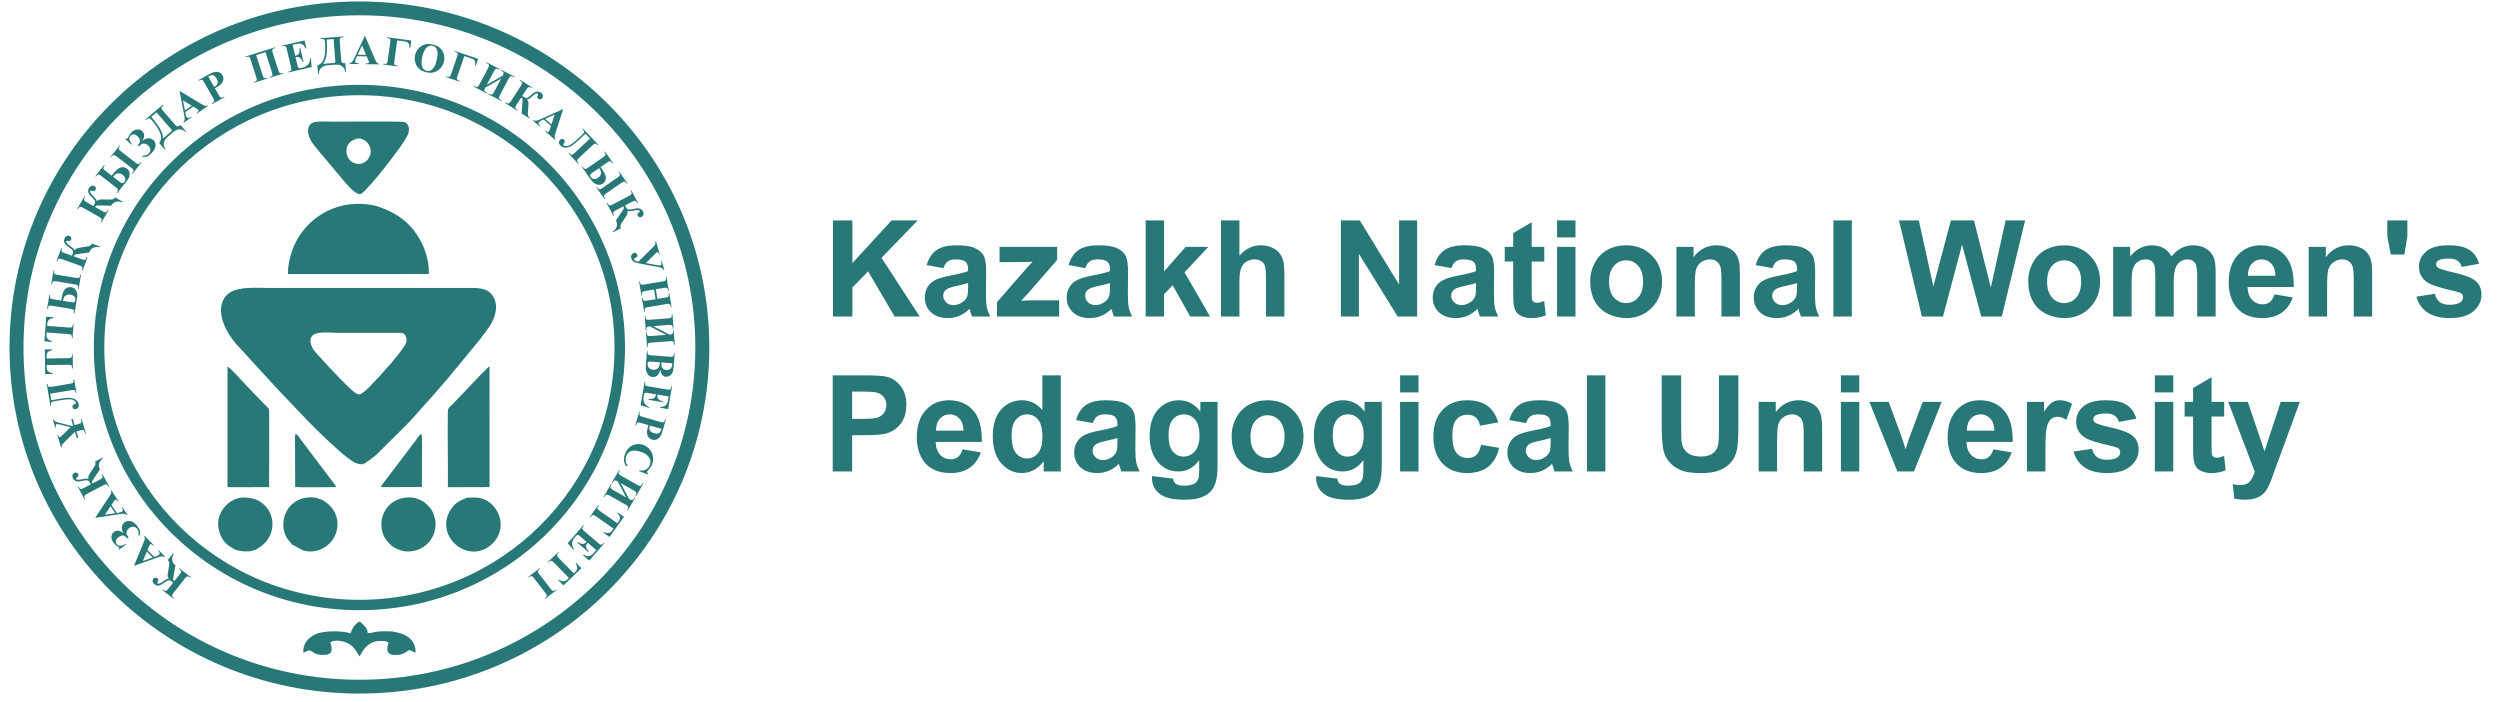 <svg width="242" height="68" viewBox="0 0 242 68" fill="none" xmlns="http://www.w3.org/2000/svg">
<path d="M34.791 8.212C41.891 8.212 48.318 11.059 52.97 15.66C57.622 20.261 60.501 26.618 60.501 33.639C60.501 40.661 57.622 47.017 52.97 51.618C48.318 56.22 41.891 59.066 34.791 59.066C27.692 59.066 21.265 56.22 16.612 51.618C11.96 47.017 9.082 40.661 9.082 33.639C9.082 26.618 11.96 20.261 16.612 15.66C21.265 11.059 27.692 8.212 34.791 8.212ZM51.167 55.906L51.124 55.852L52.236 55.008L52.279 55.062L52.208 55.116C52.146 55.163 52.105 55.212 52.084 55.261C52.068 55.298 52.066 55.338 52.08 55.385C52.088 55.419 52.133 55.489 52.216 55.596L53.297 56.989C53.381 57.097 53.44 57.16 53.472 57.179C53.505 57.197 53.546 57.204 53.597 57.197C53.648 57.192 53.703 57.166 53.763 57.12L53.834 57.067L53.876 57.121L52.764 57.965L52.722 57.911L52.792 57.857C52.854 57.81 52.894 57.762 52.915 57.712C52.93 57.676 52.933 57.635 52.921 57.588C52.912 57.554 52.867 57.484 52.784 57.377L51.703 55.984C51.619 55.875 51.561 55.812 51.528 55.794C51.495 55.776 51.453 55.77 51.402 55.776C51.351 55.782 51.296 55.807 51.237 55.852L51.167 55.906ZM54.539 56.667L54.034 56.151L54.084 56.102C54.231 56.193 54.349 56.247 54.436 56.263C54.525 56.28 54.617 56.273 54.712 56.242C54.763 56.224 54.835 56.173 54.926 56.086L55.072 55.946L53.627 54.467C53.531 54.368 53.465 54.312 53.431 54.297C53.395 54.283 53.353 54.282 53.304 54.293C53.254 54.305 53.202 54.337 53.148 54.389L53.084 54.45L53.036 54.4L54.045 53.437L54.093 53.486L54.029 53.547C53.973 53.601 53.938 53.653 53.923 53.706C53.912 53.742 53.915 53.784 53.932 53.83C53.944 53.862 53.997 53.927 54.092 54.024L55.536 55.503L55.677 55.369C55.806 55.245 55.874 55.127 55.88 55.017C55.887 54.862 55.833 54.705 55.717 54.543L55.773 54.49L56.278 55.007L54.539 56.667ZM57.721 53.248L56.891 52.54L56.856 52.58C56.744 52.709 56.703 52.836 56.735 52.962C56.765 53.089 56.853 53.227 56.997 53.378L56.946 53.436L55.879 52.525L55.929 52.468C56.056 52.555 56.173 52.611 56.28 52.637C56.388 52.661 56.476 52.66 56.546 52.63C56.616 52.602 56.693 52.539 56.777 52.443L56.203 51.954C56.092 51.858 56.019 51.805 55.986 51.793C55.953 51.781 55.917 51.781 55.878 51.793C55.84 51.806 55.795 51.841 55.745 51.897L55.64 52.018C55.476 52.207 55.389 52.395 55.377 52.584C55.366 52.772 55.429 52.968 55.566 53.171L55.518 53.226L54.949 52.583L56.467 50.842L56.519 50.887L56.461 50.953C56.411 51.011 56.38 51.068 56.37 51.121C56.362 51.159 56.369 51.199 56.392 51.243C56.406 51.273 56.465 51.333 56.568 51.422L57.912 52.567C58.005 52.647 58.064 52.693 58.09 52.706C58.134 52.727 58.177 52.731 58.22 52.72C58.281 52.707 58.34 52.668 58.396 52.603L58.455 52.536L58.507 52.581L57.038 54.267L56.435 53.753L56.485 53.695C56.657 53.792 56.798 53.842 56.908 53.844C57.016 53.848 57.127 53.815 57.24 53.746C57.306 53.706 57.406 53.61 57.539 53.458L57.721 53.248ZM59.002 51.979L58.408 51.563L58.448 51.508C58.61 51.569 58.735 51.6 58.825 51.6C58.915 51.601 59.003 51.577 59.091 51.529C59.139 51.502 59.2 51.438 59.273 51.336L59.39 51.172L57.692 49.984C57.579 49.904 57.504 49.861 57.467 49.853C57.43 49.846 57.388 49.852 57.342 49.873C57.295 49.894 57.251 49.934 57.207 49.995L57.156 50.066L57.099 50.027L57.909 48.895L57.965 48.935L57.914 49.007C57.87 49.069 57.845 49.127 57.84 49.181C57.836 49.22 57.847 49.259 57.872 49.301C57.89 49.331 57.954 49.385 58.065 49.463L59.763 50.651L59.875 50.493C59.98 50.348 60.023 50.22 60.008 50.111C59.987 49.957 59.905 49.812 59.76 49.674L59.804 49.612L60.398 50.028L59.002 51.979ZM60.901 48.307C61.028 48.377 61.123 48.411 61.184 48.407C61.245 48.403 61.309 48.344 61.376 48.228L61.419 48.152L61.48 48.185L60.765 49.424L60.705 49.39L60.752 49.31C60.813 49.202 60.833 49.12 60.812 49.061C60.79 49.003 60.708 48.933 60.566 48.854L59.024 47.983C58.88 47.902 58.778 47.867 58.716 47.88C58.655 47.893 58.593 47.952 58.533 48.058L58.486 48.138L58.426 48.104L59.14 46.865L59.2 46.9L59.156 46.976C59.094 47.083 59.075 47.166 59.099 47.224C59.123 47.282 59.205 47.35 59.344 47.429L60.619 48.148L59.791 46.599C59.679 46.536 59.591 46.503 59.527 46.503C59.462 46.503 59.395 46.563 59.325 46.683L59.279 46.763L59.219 46.729L59.933 45.49L59.994 45.524L59.949 45.601C59.887 45.709 59.867 45.793 59.89 45.852C59.914 45.91 59.996 45.979 60.135 46.058L61.677 46.927C61.819 47.008 61.919 47.045 61.976 47.041C62.034 47.038 62.098 46.975 62.169 46.853L62.213 46.776L62.273 46.81L61.558 48.049L61.498 48.015L61.545 47.935C61.605 47.831 61.622 47.748 61.596 47.688C61.571 47.626 61.491 47.557 61.356 47.483L60.073 46.758L60.901 48.307ZM62.74 45.943L61.868 45.611L61.896 45.54C62.145 45.573 62.359 45.54 62.538 45.441C62.717 45.341 62.842 45.198 62.914 45.012C62.974 44.859 62.984 44.699 62.943 44.536C62.903 44.373 62.821 44.234 62.698 44.118C62.541 43.97 62.348 43.853 62.119 43.767C61.894 43.681 61.678 43.631 61.471 43.617C61.265 43.603 61.09 43.637 60.95 43.721C60.809 43.804 60.702 43.942 60.627 44.132C60.567 44.288 60.547 44.444 60.565 44.6C60.584 44.756 60.651 44.938 60.764 45.146L60.548 45.064C60.454 44.869 60.403 44.683 60.395 44.507C60.387 44.331 60.422 44.144 60.501 43.943C60.603 43.678 60.749 43.463 60.935 43.298C61.123 43.133 61.339 43.033 61.583 42.998C61.828 42.963 62.064 42.988 62.291 43.075C62.532 43.165 62.735 43.314 62.902 43.519C63.068 43.724 63.17 43.954 63.208 44.21C63.245 44.465 63.218 44.711 63.126 44.948C63.058 45.122 62.949 45.291 62.797 45.456C62.709 45.551 62.658 45.614 62.647 45.644C62.632 45.684 62.633 45.723 62.651 45.763C62.669 45.803 62.708 45.838 62.768 45.871L62.74 45.943ZM62.768 41.151L62.05 40.945C61.909 40.905 61.818 40.888 61.777 40.895C61.735 40.901 61.697 40.922 61.662 40.96C61.629 40.997 61.593 41.074 61.56 41.189L61.494 41.17L61.875 39.87L61.941 39.889C61.907 40.007 61.894 40.091 61.904 40.139C61.914 40.188 61.935 40.226 61.966 40.254C61.996 40.281 62.082 40.314 62.224 40.355L63.904 40.838C64.046 40.879 64.136 40.896 64.178 40.889C64.219 40.882 64.258 40.862 64.292 40.825C64.326 40.788 64.361 40.711 64.395 40.594L64.461 40.613L64.134 41.728C64.026 42.096 63.882 42.34 63.703 42.462C63.524 42.583 63.336 42.615 63.137 42.559C62.969 42.511 62.84 42.418 62.751 42.279C62.661 42.142 62.622 41.977 62.631 41.783C62.637 41.653 62.682 41.442 62.768 41.151ZM64.035 41.516L62.916 41.194C62.901 41.235 62.891 41.267 62.884 41.288C62.839 41.442 62.851 41.573 62.918 41.683C62.986 41.793 63.117 41.876 63.311 41.931C63.503 41.986 63.656 41.985 63.77 41.928C63.883 41.87 63.964 41.758 64.013 41.594L64.035 41.516ZM64.729 38.375L63.648 38.195L63.639 38.247C63.61 38.414 63.643 38.544 63.735 38.637C63.828 38.729 63.975 38.803 64.177 38.858L64.165 38.933L62.775 38.702L62.788 38.627C62.942 38.637 63.072 38.624 63.176 38.59C63.281 38.556 63.356 38.51 63.4 38.449C63.445 38.389 63.478 38.296 63.499 38.171L62.753 38.047C62.606 38.022 62.517 38.014 62.482 38.021C62.448 38.027 62.417 38.045 62.39 38.076C62.364 38.106 62.344 38.159 62.331 38.233L62.305 38.39C62.264 38.635 62.287 38.841 62.376 39.009C62.465 39.175 62.622 39.311 62.845 39.414L62.833 39.486L62.01 39.227L62.395 36.961L62.463 36.971L62.449 37.058C62.436 37.134 62.439 37.198 62.459 37.249C62.472 37.285 62.499 37.316 62.54 37.342C62.57 37.361 62.651 37.382 62.785 37.404L64.536 37.695C64.657 37.715 64.732 37.724 64.76 37.722C64.809 37.717 64.848 37.7 64.878 37.669C64.924 37.626 64.954 37.562 64.969 37.477L64.983 37.39L65.051 37.402L64.678 39.597L63.893 39.466L63.906 39.391C64.105 39.386 64.251 39.356 64.346 39.303C64.441 39.249 64.519 39.164 64.578 39.047C64.614 38.979 64.649 38.847 64.683 38.648L64.729 38.375ZM63.918 35.794C63.84 36.042 63.754 36.215 63.661 36.31C63.529 36.448 63.368 36.51 63.177 36.496C62.975 36.481 62.813 36.388 62.693 36.217C62.548 36.008 62.491 35.715 62.52 35.341L62.623 33.992L62.692 33.997C62.682 34.12 62.688 34.205 62.708 34.25C62.728 34.295 62.756 34.328 62.792 34.348C62.827 34.37 62.918 34.385 63.064 34.396L64.811 34.527C64.957 34.538 65.049 34.536 65.088 34.521C65.128 34.506 65.161 34.477 65.187 34.435C65.213 34.392 65.23 34.31 65.24 34.188L65.308 34.194L65.211 35.466C65.187 35.771 65.143 35.983 65.079 36.106C65.015 36.229 64.925 36.322 64.811 36.388C64.697 36.452 64.578 36.48 64.456 36.471C64.326 36.461 64.215 36.406 64.121 36.305C64.027 36.204 63.959 36.033 63.918 35.794ZM64.026 35.084C64.012 35.271 64.022 35.411 64.058 35.503C64.093 35.595 64.147 35.667 64.22 35.721C64.293 35.774 64.389 35.805 64.508 35.814C64.626 35.823 64.726 35.807 64.805 35.766C64.885 35.725 64.947 35.663 64.994 35.578C65.04 35.494 65.07 35.356 65.083 35.164L64.026 35.084ZM63.873 35.072L63.013 35.009L62.913 35.001C62.842 34.995 62.787 35.009 62.748 35.042C62.709 35.074 62.687 35.125 62.681 35.194C62.673 35.297 62.69 35.393 62.73 35.484C62.77 35.574 62.832 35.645 62.918 35.697C63.003 35.75 63.1 35.781 63.209 35.789C63.334 35.798 63.448 35.781 63.551 35.737C63.655 35.693 63.73 35.622 63.778 35.523C63.827 35.424 63.858 35.275 63.873 35.072ZM64.801 32.392C64.946 32.38 65.043 32.355 65.092 32.319C65.14 32.282 65.159 32.197 65.149 32.064L65.142 31.976L65.211 31.971L65.32 33.393L65.252 33.398L65.245 33.306C65.235 33.183 65.205 33.103 65.154 33.067C65.103 33.031 64.996 33.018 64.832 33.031L63.062 33.163C62.897 33.176 62.792 33.203 62.748 33.248C62.705 33.293 62.687 33.376 62.697 33.497L62.704 33.589L62.635 33.595L62.526 32.172L62.594 32.167L62.602 32.255C62.611 32.379 62.642 32.458 62.694 32.493C62.747 32.527 62.853 32.538 63.013 32.527L64.477 32.417L62.914 31.591C62.785 31.601 62.695 31.623 62.641 31.659C62.587 31.694 62.565 31.781 62.575 31.919L62.583 32.011L62.514 32.016L62.405 30.594L62.473 30.589L62.48 30.677C62.49 30.801 62.521 30.882 62.574 30.917C62.626 30.953 62.733 30.965 62.893 30.952L64.662 30.819C64.826 30.808 64.93 30.783 64.976 30.748C65.021 30.714 65.039 30.626 65.028 30.486L65.021 30.398L65.09 30.392L65.199 31.815L65.13 31.82L65.123 31.727C65.114 31.608 65.082 31.53 65.026 31.494C64.97 31.457 64.866 31.445 64.712 31.456L63.237 31.567L64.801 32.392ZM63.308 28.029L62.482 28.166C62.346 28.188 62.261 28.21 62.229 28.23C62.198 28.251 62.172 28.285 62.155 28.332C62.136 28.379 62.133 28.439 62.145 28.512L62.161 28.599L62.092 28.61L61.86 27.242L61.928 27.231L61.943 27.318C61.956 27.394 61.98 27.453 62.015 27.495C62.039 27.525 62.075 27.545 62.123 27.556C62.157 27.565 62.241 27.558 62.375 27.536L64.125 27.245C64.263 27.222 64.346 27.201 64.378 27.182C64.41 27.161 64.435 27.128 64.453 27.081C64.472 27.033 64.475 26.973 64.462 26.899L64.448 26.812L64.515 26.801L64.748 28.168L64.68 28.18L64.665 28.093C64.653 28.018 64.628 27.959 64.593 27.918C64.568 27.888 64.533 27.866 64.484 27.855C64.451 27.846 64.367 27.852 64.233 27.875L63.479 28L63.638 28.931L64.391 28.806C64.528 28.783 64.612 28.762 64.644 28.742C64.675 28.722 64.701 28.688 64.718 28.64C64.737 28.592 64.74 28.532 64.728 28.459L64.712 28.374L64.781 28.362L65.013 29.729L64.945 29.74L64.93 29.655C64.918 29.578 64.893 29.519 64.858 29.479C64.834 29.448 64.798 29.428 64.75 29.416C64.716 29.407 64.632 29.413 64.498 29.436L62.748 29.727C62.611 29.75 62.526 29.771 62.495 29.791C62.463 29.81 62.437 29.844 62.42 29.892C62.401 29.94 62.398 30 62.411 30.074L62.425 30.159L62.358 30.171L62.125 28.804L62.193 28.793L62.208 28.878C62.22 28.954 62.245 29.014 62.28 29.054C62.304 29.084 62.34 29.105 62.389 29.117C62.422 29.125 62.506 29.119 62.64 29.097L63.466 28.96L63.308 28.029ZM64.058 25.268L64.309 26.12L64.243 26.139C64.209 26.053 64.156 25.991 64.081 25.952C64.007 25.913 63.868 25.873 63.662 25.836L61.85 25.496C61.567 25.442 61.383 25.378 61.297 25.305C61.212 25.23 61.151 25.131 61.114 25.006C61.074 24.869 61.081 24.755 61.136 24.664C61.191 24.573 61.264 24.514 61.357 24.487C61.432 24.466 61.502 24.473 61.565 24.509C61.629 24.544 61.671 24.598 61.691 24.669C61.712 24.737 61.709 24.792 61.682 24.834C61.656 24.875 61.598 24.915 61.509 24.954C61.404 25 61.363 25.06 61.384 25.134C61.41 25.222 61.52 25.281 61.714 25.312L61.798 25.328L63.211 23.93C63.332 23.811 63.404 23.717 63.429 23.648C63.455 23.578 63.456 23.488 63.431 23.377L63.498 23.358L63.872 24.631L63.806 24.65L63.791 24.601C63.747 24.453 63.689 24.389 63.617 24.41C63.59 24.418 63.553 24.442 63.509 24.486L62.52 25.464L63.624 25.672C63.778 25.701 63.884 25.705 63.941 25.689C63.985 25.676 64.015 25.647 64.032 25.6C64.049 25.552 64.036 25.448 63.992 25.287L64.058 25.268ZM59.354 22.485L59.322 22.425C59.736 22.094 59.836 21.73 59.622 21.334L60.274 20.372C60.343 20.27 60.382 20.206 60.391 20.18C60.404 20.128 60.391 20.059 60.348 19.973L59.542 20.398C59.426 20.458 59.365 20.526 59.358 20.601C59.353 20.657 59.385 20.746 59.451 20.869L59.389 20.901L58.73 19.678L58.792 19.646C58.864 19.775 58.93 19.852 58.987 19.874C59.054 19.901 59.15 19.88 59.278 19.813L60.869 18.974C61.004 18.904 61.085 18.843 61.116 18.792C61.153 18.724 61.139 18.629 61.073 18.508L61.046 18.457L61.108 18.426L61.767 19.649L61.705 19.681L61.684 19.641C61.622 19.526 61.558 19.461 61.494 19.445C61.428 19.429 61.336 19.452 61.216 19.515L60.506 19.889C60.582 20.03 60.627 20.111 60.642 20.131C60.702 20.214 60.776 20.264 60.863 20.28C60.938 20.293 61.061 20.28 61.236 20.239C61.409 20.198 61.539 20.173 61.624 20.165C61.778 20.152 61.906 20.172 62.009 20.224C62.1 20.27 62.176 20.349 62.236 20.461C62.291 20.563 62.309 20.664 62.288 20.764C62.267 20.869 62.204 20.947 62.102 21.002C62.031 21.038 61.963 21.047 61.897 21.025C61.83 21.005 61.778 20.96 61.74 20.891C61.67 20.76 61.709 20.648 61.858 20.557C61.932 20.511 61.957 20.464 61.931 20.416C61.881 20.323 61.699 20.31 61.385 20.378C61.22 20.416 61.111 20.436 61.057 20.442C60.926 20.458 60.816 20.451 60.73 20.421C60.765 20.558 60.752 20.684 60.69 20.8C60.679 20.82 60.593 20.954 60.43 21.203L60.126 21.67C60.083 21.738 60.059 21.806 60.055 21.877C60.051 21.946 60.069 22.017 60.107 22.089L59.354 22.485ZM58.131 16.173L58.335 16.461C58.555 16.772 58.659 17.036 58.648 17.253C58.636 17.47 58.538 17.642 58.353 17.77C58.228 17.857 58.095 17.896 57.953 17.889C57.811 17.88 57.68 17.837 57.559 17.761C57.438 17.684 57.305 17.542 57.159 17.336L56.333 16.168L56.389 16.128C56.487 16.262 56.566 16.336 56.628 16.349C56.69 16.363 56.779 16.33 56.896 16.249L58.36 15.235C58.518 15.127 58.604 15.043 58.616 14.987C58.629 14.932 58.589 14.835 58.494 14.697L58.551 14.657L59.346 15.78L59.289 15.819C59.215 15.717 59.156 15.655 59.114 15.635C59.071 15.613 59.03 15.605 58.994 15.61C58.955 15.614 58.883 15.653 58.773 15.729L58.131 16.173ZM57.989 16.273L57.322 16.733C57.218 16.805 57.153 16.872 57.131 16.93C57.109 16.988 57.125 17.057 57.181 17.135C57.269 17.261 57.378 17.325 57.51 17.329C57.64 17.334 57.77 17.291 57.898 17.203C58.021 17.117 58.105 17.017 58.148 16.901C58.191 16.785 58.198 16.684 58.17 16.598C58.141 16.512 58.08 16.403 57.989 16.273ZM58.59 19.239L58.533 19.279L57.73 18.143L57.787 18.104L57.836 18.174C57.885 18.243 57.933 18.286 57.98 18.304C58.026 18.323 58.07 18.326 58.109 18.314C58.149 18.302 58.22 18.259 58.323 18.188L59.777 17.183C59.881 17.111 59.945 17.059 59.968 17.031C59.992 17.001 60.004 16.96 60.003 16.906C60 16.852 59.977 16.792 59.93 16.726L59.88 16.655L59.937 16.616L60.74 17.751L60.683 17.791L60.633 17.72C60.585 17.652 60.537 17.608 60.49 17.59C60.443 17.572 60.4 17.568 60.361 17.581C60.321 17.593 60.25 17.635 60.147 17.706L58.693 18.712C58.589 18.784 58.525 18.835 58.501 18.864C58.477 18.893 58.466 18.935 58.467 18.989C58.469 19.043 58.494 19.103 58.54 19.168L58.59 19.239ZM57.87 14.054C57.77 13.95 57.688 13.898 57.625 13.9C57.562 13.901 57.484 13.945 57.39 14.032L56.029 15.304C55.924 15.402 55.87 15.481 55.868 15.54C55.866 15.599 55.915 15.684 56.017 15.795L55.967 15.842L55.039 14.869L55.089 14.822C55.163 14.899 55.222 14.949 55.265 14.968C55.309 14.988 55.352 14.99 55.396 14.976C55.439 14.963 55.5 14.919 55.577 14.847L57.113 13.414L56.669 12.949L56.084 13.495C55.84 13.724 55.647 13.892 55.508 13.999C55.369 14.107 55.216 14.188 55.049 14.241C54.882 14.295 54.73 14.307 54.591 14.276C54.453 14.245 54.335 14.179 54.236 14.076C54.148 13.983 54.103 13.887 54.103 13.789C54.105 13.691 54.141 13.608 54.214 13.54C54.275 13.483 54.34 13.452 54.408 13.448C54.478 13.443 54.541 13.47 54.598 13.529C54.702 13.639 54.691 13.764 54.565 13.903C54.507 13.966 54.5 14.018 54.541 14.061C54.598 14.121 54.699 14.146 54.845 14.138C54.991 14.129 55.145 14.069 55.309 13.959C55.473 13.847 55.689 13.665 55.96 13.412L56.329 13.067C56.435 12.968 56.5 12.896 56.522 12.85C56.546 12.805 56.549 12.755 56.53 12.704C56.511 12.652 56.457 12.579 56.369 12.483L56.419 12.436L57.92 14.008L57.87 14.054ZM53.334 12.187L52.628 11.571L52.366 11.688C52.28 11.729 52.219 11.772 52.181 11.815C52.129 11.871 52.115 11.933 52.137 11.999C52.149 12.039 52.204 12.108 52.303 12.207L52.257 12.259L51.586 11.673L51.632 11.622C51.714 11.674 51.801 11.696 51.89 11.688C51.981 11.68 52.13 11.629 52.334 11.534L54.475 10.574L54.503 10.598L53.771 12.868C53.701 13.085 53.67 13.234 53.678 13.313C53.684 13.374 53.716 13.433 53.773 13.492L53.727 13.543L52.752 12.691L52.798 12.64L52.838 12.675C52.916 12.743 52.981 12.781 53.032 12.787C53.068 12.79 53.099 12.776 53.126 12.746C53.142 12.728 53.156 12.708 53.166 12.683C53.173 12.673 53.191 12.622 53.222 12.532L53.334 12.187ZM53.383 12.037L53.69 11.094L52.774 11.505L53.383 12.037ZM50.349 7.727L51.528 8.477L51.49 8.533L51.452 8.509C51.341 8.439 51.254 8.411 51.189 8.428C51.125 8.446 51.056 8.511 50.982 8.626L50.548 9.295C50.704 9.394 50.808 9.453 50.862 9.473C50.915 9.492 50.978 9.49 51.051 9.464C51.124 9.44 51.225 9.368 51.355 9.248C51.506 9.109 51.63 9.011 51.725 8.953C51.82 8.895 51.92 8.864 52.023 8.86C52.126 8.857 52.231 8.889 52.338 8.958C52.445 9.025 52.512 9.109 52.537 9.211C52.563 9.312 52.547 9.406 52.489 9.494C52.444 9.563 52.388 9.603 52.319 9.615C52.25 9.628 52.184 9.613 52.119 9.572C51.992 9.492 51.972 9.376 52.057 9.224C52.099 9.148 52.097 9.095 52.05 9.066C52 9.034 51.94 9.035 51.867 9.068C51.795 9.101 51.691 9.178 51.556 9.297C51.424 9.414 51.321 9.498 51.245 9.55C51.171 9.603 51.091 9.636 51.006 9.651C51.066 9.714 51.106 9.771 51.125 9.824C51.145 9.877 51.155 9.936 51.156 10.002C51.158 10.067 51.15 10.226 51.131 10.478L51.096 11.033C51.092 11.116 51.105 11.188 51.136 11.249C51.166 11.31 51.216 11.362 51.286 11.407L51.249 11.464L50.489 10.982L50.58 9.828C50.592 9.696 50.591 9.612 50.579 9.576C50.568 9.539 50.525 9.496 50.451 9.444L49.957 10.204C49.886 10.313 49.864 10.398 49.889 10.456C49.915 10.514 49.989 10.583 50.111 10.66L50.073 10.717L48.894 9.968L48.931 9.911C49.063 9.992 49.161 10.027 49.226 10.017C49.29 10.005 49.361 9.942 49.438 9.822L50.412 8.321C50.498 8.189 50.54 8.09 50.536 8.024C50.534 7.957 50.475 7.889 50.36 7.815L50.312 7.785L50.349 7.727ZM48.659 7.328C48.725 7.2 48.755 7.105 48.749 7.045C48.743 6.985 48.681 6.924 48.561 6.862L48.482 6.821L48.514 6.761L49.791 7.422L49.759 7.482L49.677 7.44C49.566 7.382 49.481 7.366 49.424 7.389C49.365 7.413 49.298 7.496 49.223 7.639L48.399 9.195C48.323 9.34 48.291 9.443 48.306 9.503C48.321 9.564 48.383 9.622 48.492 9.678L48.575 9.721L48.543 9.781L47.265 9.12L47.298 9.06L47.377 9.101C47.488 9.158 47.571 9.174 47.63 9.149C47.687 9.123 47.753 9.04 47.827 8.899L48.508 7.613L46.972 8.487C46.912 8.6 46.884 8.688 46.885 8.752C46.888 8.817 46.951 8.88 47.074 8.944L47.157 8.987L47.125 9.048L45.847 8.387L45.879 8.326L45.958 8.367C46.07 8.424 46.156 8.441 46.214 8.416C46.273 8.391 46.339 8.308 46.413 8.167L47.236 6.612C47.312 6.468 47.346 6.368 47.341 6.311C47.334 6.254 47.269 6.193 47.143 6.128L47.064 6.087L47.096 6.027L48.374 6.688L48.342 6.749L48.259 6.705C48.152 6.65 48.068 6.636 48.007 6.664C47.946 6.691 47.88 6.772 47.808 6.907L47.123 8.203L48.659 7.328ZM44.035 4.938L46.281 5.692L46.047 6.377L45.981 6.355C46.009 6.176 46.012 6.044 45.988 5.958C45.965 5.874 45.922 5.809 45.861 5.767C45.8 5.724 45.67 5.669 45.469 5.602L44.949 5.427L44.276 7.386C44.227 7.53 44.217 7.628 44.245 7.683C44.273 7.737 44.342 7.782 44.454 7.819L44.519 7.841L44.497 7.905L43.17 7.46L43.192 7.396L43.264 7.419C43.375 7.456 43.457 7.461 43.511 7.432C43.566 7.403 43.617 7.32 43.665 7.181L44.261 5.442C44.301 5.326 44.313 5.239 44.296 5.179C44.279 5.119 44.212 5.069 44.094 5.03L44.013 5.003L44.035 4.938ZM41.868 4.305C42.289 4.384 42.601 4.581 42.803 4.896C43.006 5.211 43.063 5.56 42.975 5.946C42.899 6.274 42.736 6.541 42.483 6.747C42.149 7.02 41.746 7.105 41.275 6.999C40.802 6.892 40.473 6.653 40.288 6.279C40.142 5.983 40.107 5.664 40.186 5.321C40.275 4.936 40.48 4.645 40.805 4.448C41.13 4.25 41.483 4.204 41.868 4.305ZM41.862 4.432C41.621 4.378 41.411 4.458 41.23 4.672C41.081 4.847 40.965 5.121 40.879 5.493C40.778 5.935 40.782 6.28 40.891 6.527C40.968 6.699 41.104 6.808 41.302 6.852C41.435 6.882 41.555 6.875 41.659 6.832C41.79 6.776 41.91 6.665 42.014 6.5C42.119 6.336 42.204 6.11 42.27 5.822C42.349 5.479 42.375 5.215 42.349 5.031C42.324 4.846 42.269 4.708 42.185 4.615C42.101 4.523 41.993 4.462 41.862 4.432ZM37.46 3.602L39.81 3.92L39.712 4.637L39.643 4.627C39.636 4.447 39.613 4.316 39.574 4.237C39.535 4.158 39.481 4.103 39.412 4.072C39.345 4.042 39.206 4.013 38.995 3.984L38.451 3.91L38.167 5.96C38.147 6.111 38.155 6.209 38.193 6.256C38.231 6.305 38.308 6.335 38.424 6.352L38.493 6.361L38.483 6.428L37.095 6.24L37.104 6.173L37.18 6.182C37.294 6.198 37.377 6.187 37.425 6.148C37.473 6.11 37.507 6.018 37.527 5.873L37.779 4.055C37.796 3.933 37.791 3.844 37.763 3.789C37.735 3.733 37.659 3.697 37.535 3.681L37.451 3.669L37.46 3.602ZM35.5 5.456L34.558 5.442L34.437 5.699C34.398 5.785 34.379 5.858 34.378 5.915C34.377 5.991 34.406 6.047 34.466 6.084C34.502 6.105 34.59 6.122 34.729 6.135L34.728 6.204L33.834 6.189L33.835 6.122C33.931 6.108 34.012 6.069 34.074 6.005C34.138 5.941 34.217 5.807 34.311 5.603L35.305 3.496L35.343 3.497L36.279 5.692C36.368 5.902 36.443 6.036 36.501 6.09C36.546 6.133 36.608 6.157 36.691 6.165L36.69 6.233L35.389 6.213L35.39 6.145L35.443 6.146C35.547 6.148 35.622 6.134 35.664 6.105C35.694 6.085 35.708 6.054 35.709 6.014C35.709 5.991 35.706 5.966 35.698 5.94C35.696 5.929 35.677 5.879 35.641 5.79L35.5 5.456ZM35.438 5.31L35.051 4.397L34.626 5.298L35.438 5.31ZM31.015 3.697L33.231 3.531L33.236 3.599C33.074 3.617 32.972 3.65 32.931 3.696C32.89 3.744 32.875 3.839 32.886 3.984L33.023 5.763C33.032 5.875 33.047 5.953 33.067 5.995C33.087 6.038 33.127 6.071 33.187 6.095C33.247 6.118 33.328 6.126 33.429 6.119L33.493 6.96L33.425 6.966C33.391 6.738 33.292 6.558 33.129 6.426C32.965 6.294 32.749 6.238 32.483 6.259L31.752 6.313C31.476 6.334 31.26 6.417 31.104 6.563C30.946 6.709 30.864 6.907 30.857 7.158L30.788 7.163L30.724 6.322C31.042 6.231 31.258 5.994 31.37 5.611C31.482 5.229 31.514 4.725 31.466 4.102C31.454 3.95 31.42 3.854 31.365 3.812C31.309 3.77 31.194 3.754 31.02 3.766L31.015 3.697ZM32.292 3.775L31.62 3.826L31.637 4.052C31.662 4.372 31.663 4.683 31.644 4.99C31.623 5.296 31.582 5.539 31.521 5.717C31.458 5.896 31.369 6.049 31.253 6.178L32.207 6.106C32.336 6.096 32.411 6.082 32.432 6.062C32.455 6.043 32.461 5.985 32.454 5.889L32.292 3.775ZM28.328 4.34L28.574 5.397L28.626 5.386C28.793 5.348 28.902 5.268 28.953 5.148C29.003 5.028 29.016 4.865 28.99 4.66L29.065 4.642L29.382 6.001L29.306 6.017C29.257 5.873 29.195 5.759 29.124 5.677C29.052 5.594 28.98 5.543 28.907 5.526C28.832 5.509 28.733 5.514 28.608 5.543L28.778 6.271C28.812 6.414 28.837 6.5 28.857 6.529C28.877 6.559 28.906 6.579 28.945 6.592C28.983 6.604 29.039 6.602 29.114 6.585L29.271 6.549C29.515 6.494 29.699 6.393 29.821 6.247C29.943 6.102 30.009 5.908 30.019 5.663L30.091 5.647L30.165 6.498L27.901 7.015L27.886 6.948L27.972 6.929C28.047 6.911 28.106 6.884 28.146 6.846C28.175 6.821 28.194 6.784 28.201 6.736C28.208 6.702 28.197 6.619 28.166 6.488L27.767 4.778C27.739 4.66 27.719 4.588 27.706 4.562C27.683 4.52 27.651 4.491 27.61 4.475C27.553 4.45 27.482 4.447 27.397 4.466L27.311 4.486L27.295 4.42L29.488 3.919L29.667 4.686L29.592 4.703C29.511 4.524 29.427 4.402 29.341 4.335C29.254 4.269 29.145 4.23 29.013 4.22C28.935 4.214 28.798 4.233 28.6 4.278L28.328 4.34ZM26.104 7.535L26.084 7.47L26.165 7.444C26.29 7.404 26.36 7.354 26.373 7.292C26.386 7.229 26.37 7.128 26.325 6.989L25.701 5.048L24.796 5.333L25.419 7.273C25.472 7.438 25.525 7.534 25.578 7.561C25.63 7.59 25.712 7.587 25.821 7.552L25.898 7.528L25.918 7.593L24.583 8.013L24.561 7.948L24.643 7.922C24.756 7.886 24.823 7.842 24.846 7.788C24.869 7.733 24.855 7.627 24.804 7.467L24.266 5.794C24.218 5.642 24.169 5.548 24.12 5.512C24.07 5.476 23.987 5.477 23.87 5.514L23.789 5.539L23.767 5.475L26.624 4.577L26.645 4.642L26.577 4.663C26.458 4.701 26.387 4.749 26.364 4.809C26.342 4.868 26.356 4.973 26.404 5.122L26.941 6.795C26.994 6.959 27.047 7.055 27.103 7.082C27.159 7.109 27.244 7.105 27.359 7.069L27.419 7.05L27.44 7.115L26.104 7.535ZM20.803 8.544L21.171 9.188C21.242 9.314 21.295 9.39 21.329 9.414C21.363 9.437 21.407 9.449 21.458 9.446C21.508 9.444 21.587 9.412 21.693 9.353L21.727 9.413L20.534 10.077L20.5 10.017C20.609 9.957 20.677 9.906 20.704 9.864C20.731 9.822 20.744 9.781 20.741 9.74C20.738 9.699 20.701 9.616 20.629 9.49L19.77 7.98C19.698 7.854 19.645 7.779 19.611 7.755C19.577 7.731 19.535 7.72 19.484 7.722C19.433 7.725 19.355 7.755 19.247 7.815L19.214 7.755L20.236 7.187C20.574 6.999 20.849 6.924 21.063 6.961C21.277 6.998 21.435 7.105 21.537 7.284C21.622 7.434 21.648 7.59 21.615 7.75C21.581 7.91 21.492 8.055 21.348 8.187C21.252 8.277 21.07 8.395 20.803 8.544ZM20.157 7.406L20.728 8.411C20.768 8.392 20.797 8.377 20.817 8.366C20.957 8.287 21.044 8.185 21.072 8.06C21.101 7.935 21.067 7.785 20.968 7.612C20.87 7.439 20.76 7.334 20.638 7.296C20.516 7.258 20.379 7.282 20.228 7.367L20.157 7.406ZM18.702 10.316L17.931 10.85L17.985 11.129C18.005 11.221 18.032 11.291 18.065 11.337C18.109 11.4 18.166 11.428 18.236 11.423C18.278 11.42 18.359 11.383 18.481 11.313L18.52 11.369L17.787 11.875L17.747 11.819C17.818 11.753 17.86 11.675 17.873 11.587C17.886 11.497 17.871 11.343 17.826 11.123L17.384 8.84L17.415 8.819L19.474 10.055C19.671 10.174 19.81 10.239 19.89 10.25C19.952 10.258 20.016 10.241 20.088 10.2L20.128 10.256L19.061 10.994L19.022 10.938L19.065 10.907C19.151 10.848 19.203 10.794 19.22 10.747C19.232 10.713 19.226 10.68 19.203 10.648C19.189 10.628 19.172 10.61 19.151 10.593C19.142 10.585 19.096 10.555 19.015 10.505L18.702 10.316ZM18.566 10.233L17.712 9.718L17.901 10.694L18.566 10.233ZM14.077 11.565L15.763 10.133L15.808 10.185C15.688 10.294 15.626 10.38 15.62 10.442C15.616 10.503 15.662 10.589 15.756 10.699L16.932 12.053C17.006 12.138 17.065 12.192 17.106 12.214C17.148 12.237 17.2 12.241 17.263 12.224C17.326 12.208 17.396 12.167 17.472 12.102L18.028 12.742L17.977 12.787C17.813 12.623 17.625 12.536 17.415 12.525C17.203 12.515 16.997 12.596 16.794 12.769L16.238 13.241C16.028 13.419 15.904 13.613 15.865 13.822C15.826 14.032 15.879 14.24 16.023 14.446L15.97 14.491L15.414 13.851C15.617 13.591 15.649 13.273 15.509 12.899C15.37 12.525 15.094 12.101 14.683 11.627C14.583 11.512 14.498 11.454 14.428 11.453C14.357 11.452 14.255 11.506 14.123 11.617L14.077 11.565ZM15.153 10.88L14.641 11.314L14.791 11.487C15.002 11.729 15.191 11.979 15.358 12.239C15.525 12.497 15.637 12.716 15.694 12.896C15.751 13.077 15.772 13.253 15.755 13.424L16.48 12.808C16.578 12.724 16.631 12.668 16.636 12.64C16.642 12.611 16.613 12.561 16.549 12.488L15.153 10.88ZM12.721 14.009L12.119 13.446L12.169 13.394C12.248 13.448 12.307 13.454 12.347 13.412C12.365 13.393 12.388 13.351 12.414 13.285C12.486 13.112 12.576 12.968 12.686 12.853C12.875 12.655 13.071 12.548 13.273 12.533C13.476 12.518 13.642 12.57 13.771 12.691C13.831 12.747 13.88 12.818 13.916 12.903C13.952 12.989 13.965 13.086 13.954 13.198C13.944 13.309 13.89 13.453 13.793 13.629C14.024 13.456 14.228 13.375 14.408 13.385C14.586 13.394 14.733 13.452 14.847 13.56C14.946 13.652 15.012 13.767 15.044 13.906C15.076 14.045 15.063 14.19 15.004 14.342C14.948 14.494 14.839 14.653 14.68 14.82C14.526 14.98 14.383 15.086 14.249 15.138C14.116 15.19 13.962 15.207 13.791 15.187L13.789 15.071C14.06 15.074 14.264 15.003 14.403 14.858C14.517 14.738 14.568 14.607 14.555 14.465C14.542 14.323 14.473 14.193 14.347 14.076C14.251 13.986 14.146 13.93 14.034 13.906C13.922 13.884 13.825 13.893 13.744 13.934C13.662 13.974 13.563 14.053 13.444 14.171L13.317 14.052C13.35 14.021 13.377 13.993 13.398 13.971C13.525 13.837 13.578 13.708 13.556 13.583C13.535 13.457 13.453 13.328 13.309 13.194C13.172 13.066 13.047 13.003 12.933 13.005C12.819 13.007 12.724 13.047 12.649 13.125C12.547 13.232 12.507 13.357 12.528 13.503C12.549 13.647 12.633 13.796 12.779 13.948L12.721 14.009ZM10.815 17.007L11.034 16.73C11.27 16.431 11.495 16.256 11.708 16.203C11.921 16.151 12.117 16.193 12.294 16.331C12.415 16.424 12.492 16.539 12.526 16.675C12.558 16.812 12.556 16.948 12.517 17.085C12.478 17.221 12.38 17.388 12.223 17.587L11.334 18.71L11.28 18.667C11.38 18.536 11.428 18.44 11.423 18.378C11.418 18.315 11.36 18.241 11.248 18.153L9.841 17.063C9.689 16.946 9.584 16.889 9.526 16.894C9.469 16.898 9.387 16.964 9.281 17.094L9.226 17.052L10.08 15.973L10.134 16.015C10.057 16.115 10.015 16.188 10.007 16.234C9.999 16.281 10.003 16.322 10.018 16.356C10.033 16.39 10.093 16.447 10.197 16.529L10.815 17.007ZM10.953 17.113L11.592 17.608C11.693 17.686 11.775 17.728 11.838 17.732C11.901 17.736 11.963 17.701 12.022 17.625C12.117 17.505 12.148 17.383 12.114 17.258C12.081 17.133 12.002 17.022 11.879 16.927C11.76 16.835 11.638 16.786 11.514 16.779C11.389 16.771 11.289 16.794 11.213 16.847C11.139 16.898 11.052 16.988 10.953 17.113ZM13.646 15.678L13.701 15.721L12.837 16.812L12.782 16.77L12.836 16.701C12.888 16.637 12.916 16.578 12.92 16.529C12.924 16.479 12.914 16.437 12.891 16.403C12.868 16.369 12.806 16.314 12.708 16.237L11.31 15.156C11.21 15.078 11.143 15.033 11.107 15.018C11.072 15.004 11.029 15.006 10.977 15.023C10.926 15.04 10.874 15.081 10.824 15.144L10.771 15.212L10.716 15.17L11.58 14.079L11.635 14.121L11.58 14.188C11.529 14.254 11.501 14.312 11.497 14.362C11.493 14.412 11.502 14.454 11.525 14.487C11.549 14.521 11.61 14.576 11.708 14.652L13.106 15.735C13.205 15.812 13.274 15.858 13.308 15.872C13.344 15.886 13.387 15.885 13.44 15.867C13.491 15.85 13.542 15.81 13.592 15.747L13.646 15.678ZM11.881 19.526L11.847 19.585C11.343 19.416 10.978 19.526 10.753 19.916L9.583 19.885C9.459 19.881 9.384 19.883 9.357 19.89C9.305 19.906 9.254 19.954 9.202 20.035L9.996 20.483C10.11 20.547 10.2 20.562 10.268 20.528C10.318 20.502 10.378 20.429 10.448 20.308L10.508 20.342L9.814 21.546L9.753 21.512C9.825 21.382 9.855 21.287 9.845 21.226C9.832 21.157 9.762 21.087 9.637 21.016L8.071 20.132C7.938 20.057 7.843 20.022 7.783 20.024C7.705 20.029 7.632 20.09 7.562 20.21L7.534 20.26L7.474 20.226L8.169 19.022L8.229 19.056L8.205 19.096C8.141 19.208 8.119 19.296 8.14 19.359C8.161 19.422 8.23 19.487 8.348 19.554L9.047 19.948C9.127 19.81 9.171 19.728 9.18 19.705C9.22 19.61 9.223 19.523 9.191 19.441C9.162 19.371 9.084 19.275 8.956 19.151C8.828 19.028 8.738 18.932 8.686 18.865C8.592 18.744 8.541 18.626 8.531 18.512C8.522 18.412 8.549 18.306 8.612 18.195C8.67 18.095 8.748 18.027 8.844 17.99C8.944 17.953 9.045 17.963 9.147 18.02C9.215 18.059 9.259 18.112 9.277 18.179C9.294 18.246 9.284 18.313 9.245 18.381C9.17 18.51 9.054 18.536 8.896 18.461C8.817 18.424 8.764 18.427 8.737 18.476C8.683 18.567 8.769 18.727 8.996 18.951C9.116 19.07 9.191 19.15 9.225 19.192C9.309 19.293 9.362 19.388 9.382 19.476C9.481 19.374 9.596 19.318 9.727 19.309C9.75 19.306 9.911 19.307 10.211 19.31L10.772 19.316C10.853 19.316 10.925 19.299 10.986 19.265C11.048 19.231 11.099 19.178 11.14 19.108L11.881 19.526ZM9.687 23.861L9.664 23.925C9.138 23.843 8.797 24.013 8.643 24.436L7.484 24.602C7.362 24.619 7.288 24.634 7.262 24.646C7.214 24.67 7.172 24.726 7.135 24.815L7.995 25.122C8.118 25.167 8.209 25.166 8.27 25.121C8.315 25.087 8.362 25.004 8.41 24.874L8.474 24.897L7.998 26.2L7.933 26.177C7.981 26.037 7.995 25.937 7.973 25.88C7.949 25.814 7.869 25.757 7.733 25.708L6.037 25.101C5.894 25.05 5.793 25.031 5.735 25.044C5.658 25.061 5.597 25.134 5.55 25.264L5.53 25.317L5.465 25.294L5.942 23.991L6.007 24.014L5.991 24.056C5.947 24.179 5.94 24.27 5.972 24.327C6.003 24.386 6.083 24.438 6.211 24.484L6.967 24.755C7.022 24.605 7.052 24.517 7.057 24.493C7.079 24.393 7.067 24.306 7.021 24.232C6.981 24.167 6.888 24.086 6.74 23.985C6.593 23.884 6.487 23.806 6.424 23.749C6.312 23.645 6.241 23.538 6.211 23.427C6.185 23.329 6.194 23.221 6.237 23.102C6.277 22.993 6.34 22.913 6.429 22.86C6.522 22.806 6.624 22.799 6.733 22.838C6.807 22.865 6.859 22.91 6.888 22.973C6.917 23.036 6.919 23.104 6.892 23.178C6.84 23.317 6.731 23.363 6.562 23.316C6.478 23.291 6.426 23.305 6.407 23.356C6.371 23.456 6.483 23.597 6.745 23.782C6.883 23.878 6.972 23.945 7.012 23.98C7.113 24.065 7.181 24.15 7.216 24.234C7.295 24.116 7.399 24.042 7.527 24.01C7.549 24.004 7.708 23.978 8.004 23.93L8.558 23.841C8.638 23.828 8.706 23.799 8.761 23.754C8.816 23.711 8.857 23.65 8.885 23.574L9.687 23.861ZM5.929 29.095L5.988 28.748C6.051 28.374 6.164 28.114 6.325 27.967C6.488 27.82 6.679 27.765 6.902 27.802C7.053 27.828 7.176 27.892 7.272 27.997C7.367 28.1 7.43 28.221 7.463 28.359C7.494 28.498 7.488 28.692 7.446 28.94L7.207 30.346L7.139 30.335C7.164 30.172 7.16 30.064 7.125 30.012C7.091 29.959 7.004 29.922 6.863 29.898L5.101 29.605C4.911 29.574 4.79 29.573 4.742 29.604C4.693 29.635 4.653 29.732 4.623 29.896L4.555 29.885L4.784 28.534L4.853 28.546C4.833 28.669 4.83 28.755 4.845 28.798C4.861 28.843 4.885 28.876 4.914 28.899C4.944 28.923 5.025 28.945 5.156 28.966L5.929 29.095ZM6.101 29.124L6.902 29.256C7.028 29.278 7.12 29.275 7.178 29.249C7.235 29.223 7.272 29.163 7.288 29.068C7.314 28.918 7.282 28.796 7.191 28.702C7.101 28.608 6.979 28.549 6.825 28.523C6.676 28.498 6.545 28.512 6.433 28.565C6.32 28.617 6.243 28.684 6.202 28.767C6.162 28.847 6.127 28.966 6.101 29.124ZM7.775 26.591L7.843 26.602L7.611 27.969L7.543 27.958L7.558 27.873C7.571 27.791 7.568 27.726 7.547 27.681C7.527 27.635 7.499 27.603 7.461 27.585C7.425 27.566 7.345 27.546 7.221 27.526L5.47 27.234C5.346 27.214 5.264 27.206 5.226 27.21C5.188 27.214 5.151 27.236 5.113 27.276C5.077 27.315 5.051 27.375 5.038 27.454L5.023 27.539L4.956 27.528L5.188 26.161L5.255 26.172L5.241 26.258C5.227 26.339 5.231 26.404 5.251 26.449C5.271 26.494 5.3 26.527 5.337 26.546C5.374 26.565 5.454 26.584 5.578 26.605L7.328 26.895C7.452 26.916 7.535 26.924 7.572 26.92C7.61 26.916 7.648 26.894 7.685 26.854C7.722 26.815 7.747 26.756 7.76 26.676L7.775 26.591ZM4.478 30.658L5.203 30.712L5.198 30.78C5.027 30.809 4.904 30.846 4.827 30.891C4.75 30.937 4.686 31.002 4.636 31.088C4.609 31.136 4.589 31.222 4.58 31.346L4.565 31.546L6.639 31.701C6.777 31.712 6.864 31.711 6.9 31.699C6.935 31.687 6.968 31.66 6.997 31.619C7.026 31.578 7.044 31.52 7.049 31.445L7.056 31.358L7.124 31.364L7.019 32.745L6.95 32.74L6.957 32.653C6.963 32.576 6.953 32.514 6.929 32.465C6.912 32.43 6.883 32.401 6.839 32.378C6.809 32.362 6.726 32.348 6.59 32.339L4.516 32.183L4.502 32.375C4.487 32.553 4.516 32.684 4.586 32.771C4.684 32.892 4.831 32.974 5.027 33.019L5.02 33.096L4.296 33.041L4.478 30.658ZM4.337 33.825L5.063 33.814L5.065 33.883C4.897 33.927 4.778 33.975 4.705 34.027C4.632 34.079 4.575 34.15 4.534 34.24C4.51 34.29 4.499 34.377 4.502 34.502L4.505 34.703L6.584 34.671C6.722 34.669 6.809 34.66 6.844 34.645C6.878 34.63 6.907 34.6 6.933 34.557C6.959 34.512 6.971 34.453 6.97 34.378L6.968 34.291L7.037 34.291L7.059 35.676L6.99 35.677L6.988 35.589C6.987 35.514 6.972 35.452 6.943 35.405C6.924 35.372 6.892 35.346 6.846 35.327C6.814 35.314 6.73 35.308 6.594 35.31L4.514 35.342L4.518 35.534C4.52 35.712 4.561 35.841 4.639 35.921C4.747 36.032 4.9 36.1 5.1 36.128L5.101 36.204L4.374 36.216L4.337 33.825ZM4.593 37.162C4.616 37.304 4.656 37.392 4.708 37.425C4.762 37.459 4.852 37.465 4.978 37.445L6.825 37.138C6.967 37.114 7.056 37.078 7.091 37.03C7.126 36.982 7.133 36.884 7.11 36.736L7.179 36.724L7.403 38.044L7.334 38.055C7.317 37.95 7.295 37.876 7.27 37.837C7.245 37.797 7.21 37.771 7.166 37.758C7.122 37.746 7.048 37.748 6.943 37.765L4.861 38.111L4.967 38.742L5.76 38.61C6.092 38.555 6.347 38.52 6.523 38.508C6.699 38.495 6.872 38.512 7.041 38.56C7.209 38.607 7.343 38.681 7.44 38.783C7.538 38.885 7.599 39.005 7.623 39.145C7.644 39.271 7.628 39.375 7.572 39.456C7.516 39.536 7.439 39.585 7.34 39.602C7.257 39.616 7.186 39.606 7.126 39.572C7.066 39.538 7.029 39.48 7.015 39.4C6.99 39.252 7.069 39.154 7.253 39.107C7.336 39.087 7.372 39.047 7.361 38.99C7.348 38.908 7.278 38.832 7.152 38.758C7.026 38.684 6.864 38.649 6.666 38.651C6.467 38.654 6.185 38.686 5.818 38.747L5.316 38.83C5.172 38.854 5.078 38.878 5.034 38.904C4.988 38.93 4.959 38.969 4.946 39.022C4.932 39.076 4.936 39.166 4.954 39.293L4.886 39.305L4.524 37.173L4.593 37.162ZM5.186 40.605C5.223 40.687 5.267 40.743 5.318 40.778C5.378 40.818 5.553 40.875 5.843 40.949L6.947 41.235L7.077 41.198L6.901 40.596L7.045 40.554L7.222 41.156L7.573 41.055C7.679 41.025 7.742 41.005 7.761 40.996C7.823 40.965 7.862 40.919 7.878 40.855C7.892 40.808 7.889 40.751 7.87 40.682L7.827 40.539L7.893 40.519L8.314 41.951L8.248 41.97L8.209 41.837C8.187 41.764 8.156 41.709 8.116 41.67C8.087 41.643 8.049 41.627 8.001 41.62C7.965 41.615 7.882 41.632 7.753 41.669L7.402 41.77L7.578 42.371L7.434 42.413L7.258 41.811L7.234 41.818L6.299 42.739C6.154 42.882 6.072 42.967 6.052 42.994C5.974 43.099 5.952 43.206 5.982 43.317L5.916 43.336L5.556 42.111L5.622 42.092L5.639 42.146C5.678 42.279 5.732 42.336 5.8 42.317C5.844 42.304 5.946 42.22 6.106 42.065L6.822 41.356L5.911 41.118C5.681 41.061 5.535 41.041 5.476 41.058C5.389 41.083 5.37 41.191 5.415 41.384L5.349 41.403L5.12 40.625L5.186 40.605ZM9.947 44.287L9.979 44.347C9.565 44.679 9.465 45.042 9.679 45.439L9.027 46.401C8.958 46.502 8.92 46.567 8.911 46.593C8.897 46.645 8.911 46.713 8.953 46.8L9.759 46.375C9.875 46.314 9.936 46.246 9.943 46.171C9.948 46.116 9.917 46.027 9.851 45.904L9.912 45.872L10.57 47.094L10.51 47.127C10.437 46.997 10.371 46.922 10.314 46.898C10.248 46.872 10.151 46.892 10.024 46.959L8.432 47.798C8.298 47.869 8.216 47.93 8.186 47.981C8.148 48.049 8.162 48.143 8.228 48.265L8.255 48.315L8.194 48.347L7.535 47.124L7.596 47.092L7.617 47.132C7.679 47.246 7.743 47.312 7.807 47.328C7.873 47.344 7.965 47.321 8.086 47.257L8.795 46.883C8.719 46.742 8.674 46.662 8.658 46.642C8.599 46.558 8.525 46.509 8.438 46.493C8.363 46.479 8.24 46.493 8.066 46.534C7.892 46.575 7.762 46.6 7.676 46.608C7.523 46.621 7.396 46.601 7.292 46.548C7.201 46.503 7.125 46.423 7.065 46.312C7.01 46.209 6.993 46.108 7.013 46.01C7.034 45.905 7.097 45.825 7.199 45.771C7.27 45.734 7.338 45.726 7.404 45.748C7.472 45.768 7.523 45.813 7.561 45.882C7.632 46.014 7.593 46.124 7.444 46.216C7.369 46.262 7.345 46.309 7.37 46.357C7.42 46.451 7.602 46.463 7.916 46.395C8.081 46.358 8.19 46.336 8.244 46.331C8.375 46.315 8.485 46.321 8.571 46.351C8.536 46.214 8.55 46.089 8.611 45.973C8.622 45.953 8.708 45.819 8.871 45.569L9.175 45.102C9.218 45.035 9.242 44.967 9.246 44.896C9.25 44.827 9.232 44.755 9.194 44.684L9.947 44.287ZM10.791 48.872L11.303 49.653L11.587 49.609C11.681 49.592 11.753 49.569 11.801 49.537C11.865 49.496 11.896 49.441 11.893 49.371C11.892 49.329 11.857 49.248 11.79 49.126L11.848 49.089L12.335 49.831L12.277 49.868C12.212 49.797 12.134 49.752 12.046 49.736C11.956 49.72 11.8 49.73 11.576 49.766L9.254 50.123L9.233 50.092L10.555 48.099C10.681 47.909 10.752 47.775 10.765 47.696C10.776 47.636 10.762 47.57 10.722 47.498L10.78 47.461L11.489 48.541L11.431 48.578L11.402 48.533C11.344 48.447 11.292 48.394 11.245 48.375C11.211 48.362 11.177 48.367 11.143 48.388C11.123 48.402 11.103 48.418 11.087 48.439C11.079 48.447 11.047 48.491 10.993 48.569L10.791 48.872ZM10.702 49.004L10.152 49.831L11.145 49.677L10.702 49.004ZM12.183 52.715L11.53 53.22L11.485 53.163C11.55 53.093 11.565 53.037 11.53 52.992C11.514 52.97 11.474 52.942 11.413 52.907C11.25 52.811 11.12 52.701 11.021 52.577C10.851 52.362 10.774 52.155 10.788 51.955C10.803 51.755 10.881 51.6 11.021 51.492C11.086 51.441 11.164 51.404 11.254 51.381C11.345 51.359 11.445 51.36 11.555 51.388C11.664 51.415 11.8 51.489 11.962 51.61C11.823 51.359 11.773 51.146 11.809 50.973C11.845 50.799 11.925 50.664 12.049 50.568C12.156 50.485 12.282 50.438 12.425 50.427C12.568 50.417 12.712 50.45 12.855 50.53C12.998 50.609 13.142 50.739 13.284 50.919C13.422 51.093 13.507 51.25 13.539 51.388C13.571 51.527 13.565 51.678 13.519 51.843L13.404 51.827C13.447 51.564 13.406 51.353 13.281 51.196C13.179 51.067 13.055 50.997 12.912 50.989C12.767 50.98 12.627 51.028 12.491 51.135C12.386 51.215 12.314 51.309 12.275 51.415C12.236 51.521 12.231 51.617 12.258 51.703C12.287 51.788 12.351 51.897 12.452 52.032L12.314 52.138C12.287 52.102 12.264 52.071 12.245 52.047C12.131 51.903 12.009 51.832 11.88 51.834C11.752 51.836 11.61 51.897 11.454 52.018C11.306 52.133 11.225 52.246 11.21 52.358C11.194 52.47 11.221 52.568 11.288 52.653C11.38 52.768 11.499 52.826 11.647 52.828C11.795 52.829 11.956 52.769 12.13 52.648L12.183 52.715ZM14.274 53.243L14.928 53.913L15.199 53.816C15.288 53.781 15.354 53.744 15.395 53.705C15.45 53.653 15.469 53.592 15.453 53.524C15.444 53.484 15.394 53.411 15.305 53.303L15.354 53.256L15.976 53.892L15.926 53.939C15.849 53.882 15.764 53.852 15.674 53.854C15.582 53.855 15.431 53.894 15.219 53.972L13.008 54.763L12.982 54.735L13.893 52.53C13.981 52.319 14.024 52.174 14.022 52.094C14.021 52.032 13.994 51.972 13.942 51.908L13.991 51.86L14.895 52.786L14.845 52.833L14.809 52.795C14.736 52.721 14.674 52.679 14.624 52.67C14.588 52.663 14.556 52.675 14.527 52.702C14.51 52.719 14.494 52.738 14.481 52.762C14.475 52.772 14.451 52.821 14.414 52.908L14.274 53.243ZM14.214 53.389L13.832 54.304L14.778 53.967L14.214 53.389ZM16.758 53.557L16.812 53.599C16.569 54.068 16.626 54.44 16.984 54.717L16.782 55.858C16.761 55.978 16.752 56.052 16.754 56.08C16.763 56.133 16.804 56.19 16.878 56.252L17.441 55.541C17.522 55.439 17.55 55.352 17.526 55.281C17.507 55.228 17.442 55.159 17.331 55.073L17.374 55.019L18.477 55.874L18.435 55.927C18.316 55.838 18.224 55.795 18.162 55.797C18.091 55.8 18.011 55.857 17.922 55.969L16.81 57.373C16.716 57.493 16.667 57.58 16.66 57.639C16.653 57.717 16.705 57.797 16.814 57.882L16.86 57.917L16.817 57.971L15.714 57.116L15.756 57.063L15.792 57.091C15.895 57.171 15.981 57.205 16.046 57.194C16.113 57.182 16.188 57.124 16.272 57.018L16.768 56.392C16.64 56.293 16.566 56.238 16.544 56.225C16.454 56.173 16.367 56.158 16.281 56.177C16.207 56.196 16.1 56.257 15.957 56.364C15.816 56.471 15.707 56.547 15.632 56.588C15.497 56.661 15.372 56.694 15.256 56.688C15.154 56.682 15.052 56.64 14.952 56.562C14.859 56.491 14.802 56.405 14.78 56.307C14.757 56.202 14.782 56.105 14.854 56.014C14.902 55.953 14.961 55.917 15.031 55.91C15.101 55.902 15.166 55.923 15.229 55.971C15.347 56.062 15.357 56.179 15.259 56.323C15.208 56.394 15.206 56.447 15.249 56.481C15.334 56.547 15.505 56.485 15.764 56.297C15.899 56.197 15.99 56.134 16.037 56.107C16.151 56.04 16.253 56.002 16.344 55.995C16.257 55.884 16.218 55.763 16.227 55.633C16.228 55.61 16.252 55.453 16.299 55.16L16.386 54.611C16.398 54.532 16.391 54.46 16.366 54.394C16.341 54.329 16.296 54.271 16.231 54.221L16.758 53.557ZM34.514 13.436C35.268 13.209 36.345 14.262 35.674 15.334C35.122 16.214 33.734 15.971 33.556 14.849C33.433 14.077 33.845 13.637 34.514 13.436ZM25.038 53.038C27.409 51.585 26.469 48.008 23.469 48.162C22.133 48.23 20.915 49.63 21.141 51.063C21.264 51.842 21.661 52.556 22.25 52.89C22.498 53.031 22.549 53.11 22.78 53.209C22.823 53.227 22.836 53.233 22.838 53.235C22.843 53.236 22.855 53.239 22.88 53.247C23.235 53.359 23.951 53.438 24.336 53.331C24.403 53.311 24.494 53.288 24.608 53.259C24.728 53.229 24.661 53.254 24.745 53.215L25.038 53.038ZM32.559 51.494C32.932 50.214 32.335 49.015 31.219 48.412L30.996 48.305C30.931 48.283 30.792 48.279 30.741 48.252C30.717 48.239 30.88 48.221 30.601 48.182C29.885 48.084 29.274 48.163 28.652 48.529C27.41 49.262 27.068 50.994 27.819 52.155L28.269 52.701L29.314 53.273C30.687 53.691 32.161 52.862 32.559 51.494ZM42.128 51.157C42.2 50.674 42.164 50.396 42.047 50.001C41.857 49.358 41.665 49.172 41.29 48.803C41.167 48.683 41.088 48.614 40.911 48.517C40.679 48.388 40.285 48.204 39.965 48.17C37.239 47.891 36.116 50.777 37.52 52.44L37.904 52.82L37.929 52.843C38.175 53.061 38.826 53.325 39.148 53.365C39.953 53.462 40.692 53.193 41.188 52.798C41.638 52.44 42.023 51.861 42.128 51.157ZM45.132 48.203C44.668 48.433 44.184 48.526 43.697 49.23C41.97 51.728 45.031 54.515 47.298 52.929C48.523 52.073 48.853 50.513 47.97 49.245C47.759 48.942 47.628 48.83 47.327 48.598C47.059 48.391 46.755 48.279 46.399 48.193C46.229 48.152 45.264 48.137 45.132 48.203ZM43.352 39.856C43.311 42.216 43.377 44.767 43.355 47.162L47.389 47.15L47.386 35.491C47.133 35.568 47.417 35.425 47.1 35.712C46.511 36.244 45.126 37.782 44.436 38.471C44.285 38.622 44.118 38.807 43.951 38.983C43.444 39.519 43.359 39.454 43.352 39.856ZM40.235 42.639L37.084 46.797C36.987 46.92 36.922 46.971 36.887 47.155L40.838 47.147C40.852 46.279 40.843 45.408 40.843 44.539C40.843 44.306 40.919 42.201 40.774 42.009C40.599 42.083 40.343 42.485 40.235 42.639ZM28.559 42.315L28.572 47.148C29.665 47.191 31.427 47.159 32.532 47.153C32.483 46.957 32.46 46.986 32.306 46.773C32.218 46.649 32.134 46.539 32.059 46.443L28.911 42.276C28.799 42.124 28.775 42.063 28.633 42.011C28.544 42.13 28.562 42.121 28.559 42.315ZM26.052 47.155L26.059 40.001C26.059 39.454 26.006 39.56 25.714 39.251L23.754 37.218C23.483 36.941 22.309 35.578 22.022 35.486L22.021 46.619L22.025 47.162L26.052 47.155ZM45.124 27.87L25.909 27.87C24.7 27.87 23.248 27.738 22.259 28.309C21.974 28.474 21.746 28.768 21.607 29.044C20.949 30.359 21.912 32.198 22.808 33.239L26.715 37.503L26.876 37.675L29.17 40.085C29.392 40.32 29.628 40.561 29.846 40.788C30.741 41.72 32.8 43.714 33.753 44.392L33.867 44.47L33.949 44.532C34.274 44.782 34.7 44.993 35.184 44.929L35.133 44.894C35.45 44.847 35.269 44.87 35.531 44.703L35.591 44.669L36.404 44.045L39.411 41.065C40.209 40.234 41.069 39.192 41.758 38.468L42.683 37.395L42.705 37.371C42.932 37.115 43.119 36.901 43.326 36.66L46.392 32.937C46.589 32.666 46.806 32.411 46.991 32.155C47.389 31.604 47.73 31.136 47.928 30.386C48.169 29.474 47.89 28.706 47.397 28.298C46.833 27.828 46.013 27.87 45.124 27.87ZM30.859 34.446C30.514 34.075 30.234 33.799 30.098 33.3C29.711 31.877 31.67 32.219 32.744 32.219H38.48C38.6 32.219 38.833 32.213 38.942 32.237L39.008 32.258C39.31 32.38 39.423 32.897 39.304 33.194C39.132 33.625 38.459 34.428 38.107 34.861L37.851 35.177L37.831 35.203L37.787 35.253C37.751 35.296 37.708 35.338 37.673 35.374C37.332 35.719 37.114 36.011 36.777 36.379L35.854 37.354C35.687 37.529 35.579 37.648 35.364 37.818C34.806 38.261 34.779 38.477 33.635 37.371C32.98 36.736 32.42 36.135 31.765 35.439C31.68 35.349 31.617 35.283 31.536 35.194L31.422 35.065L30.859 34.446ZM36.251 19.897C32.823 19.153 29.73 20.939 28.471 23.769C28.205 24.367 27.814 25.667 27.884 26.529L41.511 26.526C41.552 25.482 41.242 24.419 40.907 23.703C39.956 21.666 38.505 20.641 36.587 19.987C36.49 19.954 36.345 19.918 36.251 19.897ZM29.839 12.457C29.7 13.259 30.35 14.022 30.823 14.576L33.206 17.42C33.531 17.78 34.451 18.977 34.968 18.756C35.283 18.622 36.743 16.862 37.087 16.41L37.192 16.277C37.719 15.609 39.392 13.48 39.544 12.866C39.653 12.428 39.549 11.935 39.127 11.806C38.874 11.729 32.794 11.776 32.314 11.776C31.801 11.776 30.69 11.699 30.302 11.864C30.036 11.977 29.893 12.147 29.839 12.457ZM34.263 60.621C34.076 60.865 33.953 61.261 33.952 61.261C33.95 61.254 33.943 61.284 33.934 61.294C33.682 61.282 33.82 61.257 33.594 61.217C32.623 61.047 31.028 61.032 30.267 61.545C30.125 61.64 29.926 61.776 29.791 61.922C29.537 62.196 29.33 62.615 29.359 63.166C29.546 63.163 29.605 63.033 29.782 62.989C30.269 62.866 30.184 63.337 31.112 63.393C32.153 63.457 32.259 62.988 31.968 62.193L32.15 62.087C32.703 61.909 33.612 62.086 34.12 62.577C34.218 62.67 34.286 62.766 34.383 62.889C34.626 63.201 34.708 63.44 34.795 63.546C35.067 63.136 35.161 62.81 35.657 62.427C36.12 62.069 36.566 62.013 37.281 62.055L37.506 62.14C37.534 62.15 37.575 62.186 37.583 62.173C37.59 62.161 37.609 62.184 37.62 62.193C37.33 63.031 37.48 63.5 38.575 63.388C38.922 63.353 39.22 63.186 39.456 63.017C39.794 62.775 39.92 63.167 40.221 63.164C40.267 62.524 39.969 62.031 39.6 61.741C39.188 61.417 38.729 61.239 38.085 61.158L38.093 61.131C37.641 61.096 37.206 61.101 36.753 61.118C36.36 61.132 35.929 61.298 35.607 61.282C35.547 61.11 35.583 61.061 35.496 60.888C35.453 60.802 35.463 60.822 35.403 60.743L35.181 60.493C34.936 60.225 35.025 60.339 34.795 60.156L34.708 60.214L34.625 60.274C34.558 60.325 34.617 60.278 34.546 60.338L34.495 60.383C34.393 60.47 34.339 60.522 34.263 60.621ZM34.791 0.141C44.144 0.141 52.612 3.89 58.742 9.952C64.871 16.014 68.662 24.389 68.662 33.639C68.662 42.889 64.871 51.264 58.742 57.326C52.612 63.388 44.144 67.138 34.791 67.138C25.438 67.138 16.971 63.388 10.841 57.326C4.711 51.264 0.92 42.889 0.92 33.639C0.92 24.389 4.711 16.014 10.841 9.952C16.971 3.89 25.438 0.141 34.791 0.141ZM57.784 10.899C51.9 5.079 43.77 1.48 34.791 1.48C25.812 1.48 17.683 5.079 11.799 10.899C5.914 16.719 2.274 24.759 2.274 33.639C2.274 42.52 5.914 50.559 11.799 56.379C17.683 62.199 25.812 65.799 34.791 65.799C43.77 65.799 51.9 62.199 57.784 56.379C63.668 50.559 67.307 42.52 67.307 33.639C67.307 24.759 63.668 16.719 57.784 10.899ZM52.252 16.371C47.783 11.951 41.61 9.217 34.791 9.217C27.973 9.217 21.799 11.951 17.33 16.371C12.862 20.79 10.098 26.895 10.098 33.639C10.098 40.383 12.862 46.488 17.33 50.908C21.799 55.328 27.973 58.061 34.791 58.061C41.61 58.061 47.783 55.328 52.252 50.908C56.72 46.488 59.484 40.383 59.484 33.639C59.484 26.895 56.72 20.79 52.252 16.371Z" fill="#287878"/>
<path d="M80.633 30.639V21.333H82.512V25.465L86.308 21.333H88.835L85.331 24.957L89.025 30.639H86.594L84.036 26.271L82.512 27.827V30.639H80.633ZM91.323 25.954L89.704 25.662C89.886 25.01 90.199 24.528 90.644 24.215C91.088 23.902 91.748 23.745 92.624 23.745C93.42 23.745 94.012 23.84 94.401 24.031C94.791 24.217 95.064 24.456 95.22 24.748C95.381 25.036 95.461 25.567 95.461 26.341L95.442 28.423C95.442 29.016 95.47 29.454 95.525 29.737C95.584 30.017 95.692 30.317 95.849 30.639H94.084C94.037 30.52 93.98 30.345 93.913 30.112C93.883 30.006 93.862 29.936 93.849 29.902C93.544 30.199 93.219 30.421 92.872 30.569C92.525 30.717 92.154 30.791 91.761 30.791C91.067 30.791 90.519 30.603 90.117 30.226C89.719 29.849 89.52 29.373 89.52 28.798C89.52 28.417 89.611 28.078 89.793 27.782C89.975 27.482 90.229 27.253 90.555 27.097C90.885 26.936 91.359 26.796 91.977 26.678C92.81 26.521 93.388 26.375 93.71 26.24V26.062C93.71 25.719 93.625 25.476 93.456 25.332C93.286 25.184 92.967 25.11 92.497 25.11C92.18 25.11 91.932 25.173 91.754 25.3C91.577 25.423 91.433 25.641 91.323 25.954ZM93.71 27.401C93.481 27.477 93.119 27.569 92.624 27.674C92.129 27.78 91.805 27.884 91.653 27.985C91.42 28.15 91.304 28.36 91.304 28.614C91.304 28.863 91.397 29.079 91.583 29.261C91.769 29.443 92.006 29.534 92.294 29.534C92.616 29.534 92.922 29.428 93.214 29.217C93.43 29.056 93.572 28.859 93.64 28.627C93.686 28.474 93.71 28.184 93.71 27.757V27.401ZM96.509 30.639V29.248L99.035 26.348C99.45 25.874 99.757 25.537 99.956 25.338C99.748 25.351 99.475 25.36 99.137 25.364L96.756 25.377V23.898H102.33V25.161L99.752 28.131L98.845 29.115C99.34 29.086 99.647 29.071 99.765 29.071H102.526V30.639H96.509ZM105.059 25.954L103.44 25.662C103.622 25.01 103.936 24.528 104.38 24.215C104.824 23.902 105.484 23.745 106.36 23.745C107.156 23.745 107.748 23.84 108.138 24.031C108.527 24.217 108.8 24.456 108.957 24.748C109.117 25.036 109.198 25.567 109.198 26.341L109.179 28.423C109.179 29.016 109.206 29.454 109.261 29.737C109.32 30.017 109.428 30.317 109.585 30.639H107.82C107.774 30.52 107.717 30.345 107.649 30.112C107.619 30.006 107.598 29.936 107.585 29.902C107.281 30.199 106.955 30.421 106.608 30.569C106.261 30.717 105.891 30.791 105.497 30.791C104.803 30.791 104.255 30.603 103.853 30.226C103.455 29.849 103.256 29.373 103.256 28.798C103.256 28.417 103.347 28.078 103.529 27.782C103.711 27.482 103.965 27.253 104.291 27.097C104.621 26.936 105.095 26.796 105.713 26.678C106.547 26.521 107.124 26.375 107.446 26.24V26.062C107.446 25.719 107.361 25.476 107.192 25.332C107.023 25.184 106.703 25.11 106.233 25.11C105.916 25.11 105.668 25.173 105.491 25.3C105.313 25.423 105.169 25.641 105.059 25.954ZM107.446 27.401C107.217 27.477 106.855 27.569 106.36 27.674C105.865 27.78 105.542 27.884 105.389 27.985C105.156 28.15 105.04 28.36 105.04 28.614C105.04 28.863 105.133 29.079 105.319 29.261C105.506 29.443 105.743 29.534 106.03 29.534C106.352 29.534 106.659 29.428 106.951 29.217C107.167 29.056 107.308 28.859 107.376 28.627C107.423 28.474 107.446 28.184 107.446 27.757V27.401ZM110.899 30.639V21.333H112.683V26.271L114.771 23.898H116.967L114.663 26.36L117.132 30.639H115.209L113.514 27.611L112.683 28.48V30.639H110.899ZM119.976 21.333V24.754C120.552 24.081 121.239 23.745 122.039 23.745C122.45 23.745 122.82 23.821 123.15 23.974C123.48 24.126 123.728 24.321 123.893 24.558C124.062 24.795 124.176 25.057 124.235 25.345C124.299 25.633 124.331 26.079 124.331 26.684V30.639H122.547V27.078C122.547 26.371 122.513 25.922 122.445 25.732C122.378 25.541 122.257 25.391 122.083 25.281C121.914 25.167 121.701 25.11 121.442 25.11C121.146 25.11 120.882 25.182 120.649 25.326C120.416 25.47 120.245 25.688 120.135 25.98C120.029 26.267 119.976 26.695 119.976 27.262V30.639H118.192V21.333H119.976ZM129.796 30.639V21.333H131.624L135.433 27.547V21.333H137.178V30.639H135.293L131.542 24.57V30.639H129.796ZM140.492 25.954L138.873 25.662C139.055 25.01 139.368 24.528 139.812 24.215C140.257 23.902 140.917 23.745 141.793 23.745C142.589 23.745 143.181 23.84 143.57 24.031C143.96 24.217 144.233 24.456 144.389 24.748C144.55 25.036 144.63 25.567 144.63 26.341L144.611 28.423C144.611 29.016 144.639 29.454 144.694 29.737C144.753 30.017 144.861 30.317 145.018 30.639H143.253C143.206 30.52 143.149 30.345 143.082 30.112C143.052 30.006 143.031 29.936 143.018 29.902C142.713 30.199 142.388 30.421 142.041 30.569C141.694 30.717 141.323 30.791 140.93 30.791C140.236 30.791 139.688 30.603 139.286 30.226C138.888 29.849 138.689 29.373 138.689 28.798C138.689 28.417 138.78 28.078 138.962 27.782C139.144 27.482 139.398 27.253 139.724 27.097C140.054 26.936 140.528 26.796 141.146 26.678C141.979 26.521 142.557 26.375 142.878 26.24V26.062C142.878 25.719 142.794 25.476 142.625 25.332C142.455 25.184 142.136 25.11 141.666 25.11C141.349 25.11 141.101 25.173 140.923 25.3C140.746 25.423 140.602 25.641 140.492 25.954ZM142.878 27.401C142.65 27.477 142.288 27.569 141.793 27.674C141.298 27.78 140.974 27.884 140.822 27.985C140.589 28.15 140.473 28.36 140.473 28.614C140.473 28.863 140.566 29.079 140.752 29.261C140.938 29.443 141.175 29.534 141.463 29.534C141.785 29.534 142.091 29.428 142.383 29.217C142.599 29.056 142.741 28.859 142.809 28.627C142.855 28.474 142.878 28.184 142.878 27.757V27.401ZM149.486 23.898V25.319H148.268V28.036C148.268 28.586 148.278 28.908 148.299 29.001C148.325 29.09 148.378 29.164 148.458 29.223C148.543 29.282 148.644 29.312 148.763 29.312C148.928 29.312 149.167 29.255 149.48 29.141L149.632 30.524C149.218 30.702 148.748 30.791 148.223 30.791C147.902 30.791 147.612 30.738 147.354 30.632C147.095 30.522 146.905 30.383 146.782 30.213C146.664 30.04 146.581 29.807 146.535 29.515C146.497 29.308 146.478 28.889 146.478 28.258V25.319H145.659V23.898H146.478V22.558L148.268 21.517V23.898H149.486ZM150.724 22.983V21.333H152.508V22.983H150.724ZM150.724 30.639V23.898H152.508V30.639H150.724ZM153.93 27.173C153.93 26.58 154.076 26.007 154.368 25.453C154.66 24.898 155.072 24.475 155.605 24.183C156.143 23.891 156.742 23.745 157.402 23.745C158.422 23.745 159.257 24.077 159.909 24.742C160.561 25.402 160.887 26.238 160.887 27.249C160.887 28.269 160.557 29.115 159.896 29.788C159.241 30.457 158.413 30.791 157.415 30.791C156.797 30.791 156.206 30.651 155.644 30.372C155.085 30.093 154.66 29.684 154.368 29.147C154.076 28.605 153.93 27.947 153.93 27.173ZM155.758 27.268C155.758 27.937 155.917 28.449 156.234 28.804C156.551 29.16 156.943 29.337 157.408 29.337C157.874 29.337 158.263 29.16 158.576 28.804C158.894 28.449 159.052 27.933 159.052 27.255C159.052 26.595 158.894 26.087 158.576 25.732C158.263 25.377 157.874 25.199 157.408 25.199C156.943 25.199 156.551 25.377 156.234 25.732C155.917 26.087 155.758 26.599 155.758 27.268ZM168.421 30.639H166.638V27.198C166.638 26.47 166.6 26.001 166.523 25.789C166.447 25.573 166.322 25.406 166.149 25.288C165.98 25.169 165.774 25.11 165.533 25.11C165.224 25.11 164.947 25.195 164.702 25.364C164.456 25.533 164.287 25.757 164.194 26.037C164.105 26.316 164.061 26.832 164.061 27.585V30.639H162.277V23.898H163.934V24.888C164.522 24.126 165.262 23.745 166.155 23.745C166.549 23.745 166.909 23.817 167.234 23.961C167.56 24.101 167.806 24.28 167.971 24.5C168.14 24.721 168.256 24.97 168.32 25.25C168.388 25.529 168.421 25.929 168.421 26.449V30.639ZM171.57 25.954L169.951 25.662C170.133 25.01 170.446 24.528 170.891 24.215C171.335 23.902 171.995 23.745 172.871 23.745C173.667 23.745 174.259 23.84 174.648 24.031C175.038 24.217 175.311 24.456 175.467 24.748C175.628 25.036 175.708 25.567 175.708 26.341L175.689 28.423C175.689 29.016 175.717 29.454 175.772 29.737C175.831 30.017 175.939 30.317 176.096 30.639H174.331C174.285 30.52 174.227 30.345 174.16 30.112C174.13 30.006 174.109 29.936 174.096 29.902C173.792 30.199 173.466 30.421 173.119 30.569C172.772 30.717 172.401 30.791 172.008 30.791C171.314 30.791 170.766 30.603 170.364 30.226C169.966 29.849 169.767 29.373 169.767 28.798C169.767 28.417 169.858 28.078 170.04 27.782C170.222 27.482 170.476 27.253 170.802 27.097C171.132 26.936 171.606 26.796 172.224 26.678C173.057 26.521 173.635 26.375 173.957 26.24V26.062C173.957 25.719 173.872 25.476 173.703 25.332C173.533 25.184 173.214 25.11 172.744 25.11C172.427 25.11 172.179 25.173 172.001 25.3C171.824 25.423 171.68 25.641 171.57 25.954ZM173.957 27.401C173.728 27.477 173.366 27.569 172.871 27.674C172.376 27.78 172.052 27.884 171.9 27.985C171.667 28.15 171.551 28.36 171.551 28.614C171.551 28.863 171.644 29.079 171.83 29.261C172.016 29.443 172.253 29.534 172.541 29.534C172.863 29.534 173.169 29.428 173.461 29.217C173.677 29.056 173.819 28.859 173.887 28.627C173.933 28.474 173.957 28.184 173.957 27.757V27.401ZM177.473 30.639V21.333H179.257V30.639H177.473ZM186.042 30.639L183.821 21.333H185.744L187.147 27.725L188.848 21.333H191.083L192.714 27.833L194.142 21.333H196.034L193.774 30.639H191.781L189.927 23.682L188.08 30.639H186.042ZM196.332 27.173C196.332 26.58 196.478 26.007 196.77 25.453C197.062 24.898 197.475 24.475 198.008 24.183C198.545 23.891 199.144 23.745 199.804 23.745C200.824 23.745 201.66 24.077 202.312 24.742C202.963 25.402 203.289 26.238 203.289 27.249C203.289 28.269 202.959 29.115 202.299 29.788C201.643 30.457 200.816 30.791 199.817 30.791C199.199 30.791 198.609 30.651 198.046 30.372C197.487 30.093 197.062 29.684 196.77 29.147C196.478 28.605 196.332 27.947 196.332 27.173ZM198.16 27.268C198.16 27.937 198.319 28.449 198.636 28.804C198.954 29.16 199.345 29.337 199.811 29.337C200.276 29.337 200.665 29.16 200.979 28.804C201.296 28.449 201.455 27.933 201.455 27.255C201.455 26.595 201.296 26.087 200.979 25.732C200.665 25.377 200.276 25.199 199.811 25.199C199.345 25.199 198.954 25.377 198.636 25.732C198.319 26.087 198.16 26.599 198.16 27.268ZM204.559 23.898H206.203V24.818C206.791 24.103 207.491 23.745 208.304 23.745C208.735 23.745 209.11 23.834 209.427 24.012C209.745 24.189 210.005 24.458 210.208 24.818C210.504 24.458 210.824 24.189 211.167 24.012C211.509 23.834 211.875 23.745 212.265 23.745C212.76 23.745 213.179 23.847 213.521 24.05C213.864 24.249 214.12 24.543 214.29 24.932C214.412 25.22 214.474 25.685 214.474 26.329V30.639H212.69V26.786C212.69 26.117 212.629 25.685 212.506 25.491C212.341 25.237 212.087 25.11 211.744 25.11C211.494 25.11 211.26 25.186 211.04 25.338C210.819 25.491 210.661 25.715 210.563 26.011C210.466 26.303 210.417 26.767 210.417 27.401V30.639H208.634V26.944C208.634 26.288 208.602 25.865 208.539 25.675C208.475 25.484 208.376 25.343 208.24 25.25C208.109 25.156 207.929 25.11 207.701 25.11C207.426 25.11 207.178 25.184 206.958 25.332C206.738 25.48 206.579 25.694 206.482 25.973C206.389 26.252 206.342 26.716 206.342 27.363V30.639H204.559V23.898ZM220.161 28.493L221.938 28.791C221.71 29.443 221.348 29.94 220.853 30.283C220.362 30.622 219.746 30.791 219.006 30.791C217.834 30.791 216.966 30.408 216.403 29.642C215.959 29.029 215.737 28.254 215.737 27.319C215.737 26.202 216.029 25.328 216.613 24.697C217.197 24.062 217.935 23.745 218.828 23.745C219.831 23.745 220.622 24.077 221.202 24.742C221.782 25.402 222.059 26.415 222.034 27.782H217.565C217.578 28.311 217.722 28.724 217.997 29.02C218.272 29.312 218.614 29.458 219.025 29.458C219.304 29.458 219.539 29.382 219.729 29.23C219.92 29.077 220.064 28.832 220.161 28.493ZM220.263 26.69C220.25 26.174 220.117 25.783 219.863 25.516C219.609 25.245 219.3 25.11 218.936 25.11C218.547 25.11 218.225 25.252 217.971 25.535C217.717 25.819 217.592 26.204 217.597 26.69H220.263ZM229.625 30.639H227.842V27.198C227.842 26.47 227.804 26.001 227.728 25.789C227.651 25.573 227.527 25.406 227.353 25.288C227.184 25.169 226.979 25.11 226.737 25.11C226.428 25.11 226.151 25.195 225.906 25.364C225.66 25.533 225.491 25.757 225.398 26.037C225.309 26.316 225.265 26.832 225.265 27.585V30.639H223.481V23.898H225.138V24.888C225.726 24.126 226.466 23.745 227.359 23.745C227.753 23.745 228.113 23.817 228.438 23.961C228.764 24.101 229.01 24.28 229.175 24.5C229.344 24.721 229.46 24.97 229.524 25.25C229.592 25.529 229.625 25.929 229.625 26.449V30.639ZM231.428 24.64L231.092 22.907V21.333H233.034V22.907L232.742 24.64H231.428ZM233.91 28.715L235.7 28.442C235.776 28.789 235.931 29.054 236.164 29.236C236.396 29.414 236.722 29.502 237.141 29.502C237.602 29.502 237.949 29.418 238.182 29.248C238.339 29.13 238.417 28.971 238.417 28.773C238.417 28.637 238.375 28.525 238.29 28.436C238.201 28.351 238.002 28.273 237.693 28.201C236.255 27.884 235.343 27.594 234.958 27.331C234.424 26.968 234.158 26.462 234.158 25.814C234.158 25.23 234.388 24.74 234.85 24.342C235.311 23.944 236.026 23.745 236.995 23.745C237.918 23.745 238.603 23.895 239.052 24.196C239.5 24.496 239.809 24.941 239.979 25.529L238.296 25.84C238.224 25.578 238.087 25.377 237.884 25.237C237.685 25.097 237.399 25.027 237.027 25.027C236.557 25.027 236.221 25.093 236.018 25.224C235.882 25.317 235.814 25.438 235.814 25.586C235.814 25.713 235.874 25.821 235.992 25.91C236.153 26.028 236.707 26.195 237.655 26.411C238.607 26.627 239.272 26.891 239.648 27.205C240.021 27.522 240.207 27.964 240.207 28.531C240.207 29.149 239.949 29.68 239.433 30.125C238.916 30.569 238.153 30.791 237.141 30.791C236.223 30.791 235.495 30.605 234.958 30.232C234.424 29.86 234.075 29.354 233.91 28.715ZM80.608 45.639V36.333H83.623C84.766 36.333 85.51 36.38 85.857 36.473C86.391 36.612 86.837 36.917 87.197 37.387C87.556 37.852 87.736 38.455 87.736 39.196C87.736 39.767 87.633 40.247 87.425 40.637C87.218 41.026 86.954 41.333 86.632 41.557C86.314 41.777 85.991 41.923 85.661 41.995C85.212 42.084 84.562 42.128 83.712 42.128H82.487V45.639H80.608ZM82.487 37.907V40.548H83.515C84.256 40.548 84.751 40.499 85.001 40.402C85.25 40.304 85.445 40.152 85.585 39.945C85.728 39.737 85.8 39.496 85.8 39.221C85.8 38.883 85.701 38.603 85.502 38.383C85.303 38.163 85.051 38.026 84.747 37.971C84.522 37.928 84.072 37.907 83.394 37.907H82.487ZM93.17 43.493L94.947 43.791C94.719 44.443 94.357 44.94 93.862 45.283C93.371 45.622 92.755 45.791 92.015 45.791C90.842 45.791 89.975 45.408 89.412 44.642C88.968 44.029 88.746 43.254 88.746 42.319C88.746 41.202 89.038 40.328 89.622 39.697C90.206 39.062 90.944 38.745 91.837 38.745C92.84 38.745 93.631 39.077 94.211 39.742C94.791 40.402 95.068 41.415 95.043 42.782H90.574C90.586 43.311 90.73 43.724 91.005 44.02C91.28 44.312 91.623 44.458 92.034 44.458C92.313 44.458 92.548 44.382 92.738 44.23C92.929 44.077 93.073 43.832 93.17 43.493ZM93.272 41.69C93.259 41.174 93.126 40.783 92.872 40.516C92.618 40.245 92.309 40.11 91.945 40.11C91.555 40.11 91.234 40.252 90.98 40.535C90.726 40.819 90.601 41.204 90.606 41.69H93.272ZM102.685 45.639H101.028V44.648C100.753 45.033 100.427 45.321 100.051 45.512C99.678 45.698 99.302 45.791 98.921 45.791C98.147 45.791 97.482 45.48 96.928 44.858C96.378 44.232 96.103 43.36 96.103 42.243C96.103 41.1 96.371 40.233 96.909 39.64C97.446 39.044 98.125 38.745 98.946 38.745C99.7 38.745 100.351 39.058 100.901 39.685V36.333H102.685V45.639ZM97.924 42.122C97.924 42.842 98.024 43.362 98.223 43.684C98.51 44.149 98.912 44.382 99.429 44.382C99.839 44.382 100.188 44.208 100.476 43.861C100.764 43.51 100.908 42.987 100.908 42.294C100.908 41.519 100.768 40.963 100.489 40.624C100.209 40.281 99.852 40.11 99.416 40.11C98.993 40.11 98.637 40.279 98.35 40.618C98.066 40.952 97.924 41.453 97.924 42.122ZM105.783 40.954L104.164 40.662C104.346 40.01 104.659 39.528 105.104 39.215C105.548 38.902 106.208 38.745 107.084 38.745C107.88 38.745 108.472 38.84 108.861 39.031C109.251 39.217 109.524 39.456 109.68 39.748C109.841 40.036 109.921 40.567 109.921 41.341L109.902 43.423C109.902 44.016 109.93 44.454 109.985 44.737C110.044 45.017 110.152 45.317 110.309 45.639H108.544C108.497 45.52 108.44 45.345 108.373 45.112C108.343 45.006 108.322 44.936 108.309 44.902C108.004 45.199 107.679 45.421 107.332 45.569C106.985 45.717 106.614 45.791 106.221 45.791C105.527 45.791 104.979 45.603 104.577 45.226C104.179 44.849 103.98 44.373 103.98 43.798C103.98 43.417 104.071 43.078 104.253 42.782C104.435 42.482 104.689 42.253 105.015 42.097C105.345 41.936 105.819 41.796 106.437 41.678C107.27 41.521 107.848 41.375 108.169 41.24V41.062C108.169 40.719 108.085 40.476 107.916 40.332C107.746 40.184 107.427 40.11 106.957 40.11C106.64 40.11 106.392 40.173 106.214 40.3C106.037 40.423 105.893 40.641 105.783 40.954ZM108.169 42.401C107.941 42.477 107.579 42.569 107.084 42.674C106.589 42.78 106.265 42.884 106.113 42.985C105.88 43.15 105.764 43.36 105.764 43.614C105.764 43.863 105.857 44.079 106.043 44.261C106.229 44.443 106.466 44.534 106.754 44.534C107.076 44.534 107.382 44.428 107.674 44.217C107.89 44.056 108.032 43.859 108.1 43.627C108.146 43.474 108.169 43.184 108.169 42.757V42.401ZM111.521 46.083L113.559 46.331C113.592 46.568 113.671 46.73 113.793 46.819C113.963 46.946 114.229 47.01 114.593 47.01C115.059 47.01 115.408 46.94 115.641 46.8C115.797 46.707 115.916 46.557 115.996 46.35C116.051 46.202 116.079 45.928 116.079 45.531V44.547C115.545 45.275 114.873 45.639 114.06 45.639C113.154 45.639 112.437 45.256 111.908 44.49C111.493 43.885 111.286 43.131 111.286 42.23C111.286 41.1 111.557 40.237 112.099 39.64C112.645 39.044 113.322 38.745 114.13 38.745C114.964 38.745 115.651 39.111 116.193 39.843V38.898H117.862V44.947C117.862 45.742 117.797 46.337 117.666 46.73C117.534 47.124 117.35 47.433 117.113 47.657C116.876 47.882 116.559 48.057 116.161 48.184C115.768 48.311 115.268 48.374 114.663 48.374C113.521 48.374 112.71 48.178 112.232 47.784C111.754 47.395 111.515 46.9 111.515 46.299C111.515 46.24 111.517 46.168 111.521 46.083ZM113.114 42.128C113.114 42.844 113.252 43.368 113.527 43.703C113.806 44.033 114.149 44.198 114.555 44.198C114.991 44.198 115.359 44.029 115.66 43.69C115.96 43.347 116.11 42.842 116.11 42.173C116.11 41.475 115.966 40.956 115.679 40.618C115.391 40.279 115.027 40.11 114.587 40.11C114.16 40.11 113.806 40.277 113.527 40.611C113.252 40.941 113.114 41.447 113.114 42.128ZM119.221 42.173C119.221 41.58 119.367 41.007 119.659 40.453C119.951 39.898 120.363 39.475 120.896 39.183C121.434 38.891 122.033 38.745 122.693 38.745C123.713 38.745 124.549 39.077 125.2 39.742C125.852 40.402 126.178 41.238 126.178 42.249C126.178 43.269 125.848 44.115 125.188 44.788C124.532 45.457 123.704 45.791 122.706 45.791C122.088 45.791 121.497 45.651 120.935 45.372C120.376 45.093 119.951 44.684 119.659 44.147C119.367 43.605 119.221 42.947 119.221 42.173ZM121.049 42.268C121.049 42.937 121.208 43.449 121.525 43.804C121.842 44.16 122.234 44.337 122.699 44.337C123.165 44.337 123.554 44.16 123.867 43.804C124.185 43.449 124.343 42.932 124.343 42.255C124.343 41.595 124.185 41.087 123.867 40.732C123.554 40.377 123.165 40.199 122.699 40.199C122.234 40.199 121.842 40.377 121.525 40.732C121.208 41.087 121.049 41.599 121.049 42.268ZM127.416 46.083L129.453 46.331C129.487 46.568 129.565 46.73 129.688 46.819C129.857 46.946 130.124 47.01 130.488 47.01C130.953 47.01 131.302 46.94 131.535 46.8C131.692 46.707 131.81 46.557 131.891 46.35C131.946 46.202 131.973 45.928 131.973 45.531V44.547C131.44 45.275 130.767 45.639 129.955 45.639C129.049 45.639 128.332 45.256 127.803 44.49C127.388 43.885 127.181 43.131 127.181 42.23C127.181 41.1 127.451 40.237 127.993 39.64C128.539 39.044 129.216 38.745 130.024 38.745C130.858 38.745 131.546 39.111 132.087 39.843V38.898H133.757V44.947C133.757 45.742 133.691 46.337 133.56 46.73C133.429 47.124 133.245 47.433 133.008 47.657C132.771 47.882 132.453 48.057 132.056 48.184C131.662 48.311 131.163 48.374 130.558 48.374C129.415 48.374 128.605 48.178 128.126 47.784C127.648 47.395 127.409 46.9 127.409 46.299C127.409 46.24 127.411 46.168 127.416 46.083ZM129.009 42.128C129.009 42.844 129.146 43.368 129.421 43.703C129.701 44.033 130.043 44.198 130.45 44.198C130.886 44.198 131.254 44.029 131.554 43.69C131.855 43.347 132.005 42.842 132.005 42.173C132.005 41.475 131.861 40.956 131.573 40.618C131.285 40.279 130.922 40.11 130.481 40.11C130.054 40.11 129.701 40.277 129.421 40.611C129.146 40.941 129.009 41.447 129.009 42.128ZM135.528 37.983V36.333H137.312V37.983H135.528ZM135.528 45.639V38.898H137.312V45.639H135.528ZM145.024 40.891L143.266 41.208C143.206 40.857 143.071 40.592 142.859 40.415C142.652 40.237 142.381 40.148 142.047 40.148C141.603 40.148 141.247 40.302 140.98 40.611C140.718 40.916 140.587 41.428 140.587 42.148C140.587 42.947 140.72 43.512 140.987 43.842C141.258 44.172 141.619 44.337 142.072 44.337C142.411 44.337 142.688 44.242 142.904 44.052C143.12 43.857 143.272 43.525 143.361 43.055L145.113 43.353C144.931 44.158 144.582 44.765 144.065 45.175C143.549 45.586 142.857 45.791 141.99 45.791C141.004 45.791 140.217 45.48 139.628 44.858C139.044 44.236 138.752 43.375 138.752 42.274C138.752 41.161 139.047 40.296 139.635 39.678C140.223 39.056 141.019 38.745 142.021 38.745C142.842 38.745 143.494 38.923 143.977 39.278C144.463 39.63 144.812 40.167 145.024 40.891ZM147.715 40.954L146.097 40.662C146.279 40.01 146.592 39.528 147.036 39.215C147.48 38.902 148.141 38.745 149.017 38.745C149.812 38.745 150.405 38.84 150.794 39.031C151.183 39.217 151.456 39.456 151.613 39.748C151.774 40.036 151.854 40.567 151.854 41.341L151.835 43.423C151.835 44.016 151.862 44.454 151.917 44.737C151.977 45.017 152.085 45.317 152.241 45.639H150.477C150.43 45.52 150.373 45.345 150.305 45.112C150.276 45.006 150.254 44.936 150.242 44.902C149.937 45.199 149.611 45.421 149.264 45.569C148.917 45.717 148.547 45.791 148.153 45.791C147.459 45.791 146.911 45.603 146.509 45.226C146.111 44.849 145.913 44.373 145.913 43.798C145.913 43.417 146.004 43.078 146.186 42.782C146.368 42.482 146.621 42.253 146.947 42.097C147.277 41.936 147.751 41.796 148.369 41.678C149.203 41.521 149.78 41.375 150.102 41.24V41.062C150.102 40.719 150.017 40.476 149.848 40.332C149.679 40.184 149.359 40.11 148.89 40.11C148.572 40.11 148.325 40.173 148.147 40.3C147.969 40.423 147.825 40.641 147.715 40.954ZM150.102 42.401C149.874 42.477 149.512 42.569 149.017 42.674C148.521 42.78 148.198 42.884 148.045 42.985C147.813 43.15 147.696 43.36 147.696 43.614C147.696 43.863 147.789 44.079 147.976 44.261C148.162 44.443 148.399 44.534 148.687 44.534C149.008 44.534 149.315 44.428 149.607 44.217C149.823 44.056 149.965 43.859 150.032 43.627C150.079 43.474 150.102 43.184 150.102 42.757V42.401ZM153.619 45.639V36.333H155.402V45.639H153.619ZM160.855 36.333H162.734V41.373C162.734 42.173 162.757 42.691 162.804 42.928C162.884 43.309 163.075 43.616 163.375 43.849C163.68 44.077 164.094 44.191 164.619 44.191C165.152 44.191 165.554 44.084 165.825 43.868C166.096 43.648 166.259 43.379 166.314 43.062C166.369 42.744 166.396 42.217 166.396 41.481V36.333H168.275V41.221C168.275 42.338 168.225 43.127 168.123 43.588C168.021 44.05 167.833 44.439 167.558 44.756C167.287 45.074 166.923 45.328 166.466 45.518C166.009 45.704 165.413 45.797 164.676 45.797C163.788 45.797 163.113 45.696 162.651 45.493C162.194 45.285 161.833 45.019 161.566 44.693C161.299 44.363 161.124 44.018 161.039 43.658C160.916 43.125 160.855 42.338 160.855 41.297V36.333ZM176.381 45.639H174.598V42.198C174.598 41.47 174.56 41.001 174.483 40.789C174.407 40.573 174.282 40.406 174.109 40.288C173.94 40.169 173.734 40.11 173.493 40.11C173.184 40.11 172.907 40.194 172.662 40.364C172.416 40.533 172.247 40.757 172.154 41.037C172.065 41.316 172.021 41.832 172.021 42.585V45.639H170.237V38.898H171.894V39.888C172.482 39.126 173.222 38.745 174.115 38.745C174.509 38.745 174.868 38.817 175.194 38.961C175.52 39.101 175.766 39.28 175.931 39.501C176.1 39.721 176.216 39.97 176.28 40.249C176.347 40.529 176.381 40.929 176.381 41.449V45.639ZM178.197 37.983V36.333H179.98V37.983H178.197ZM178.197 45.639V38.898H179.98V45.639H178.197ZM183.668 45.639L180.952 38.898H182.824L184.094 42.338L184.462 43.487C184.559 43.195 184.621 43.002 184.646 42.909C184.705 42.719 184.769 42.528 184.836 42.338L186.119 38.898H187.953L185.274 45.639H183.668ZM192.955 43.493L194.732 43.791C194.504 44.443 194.142 44.94 193.647 45.283C193.156 45.622 192.54 45.791 191.8 45.791C190.628 45.791 189.76 45.408 189.197 44.642C188.753 44.029 188.531 43.254 188.531 42.319C188.531 41.202 188.823 40.328 189.407 39.697C189.991 39.062 190.729 38.745 191.622 38.745C192.625 38.745 193.416 39.077 193.996 39.742C194.576 40.402 194.853 41.415 194.828 42.782H190.359C190.372 43.311 190.515 43.724 190.791 44.02C191.066 44.312 191.408 44.458 191.819 44.458C192.098 44.458 192.333 44.382 192.523 44.23C192.714 44.077 192.858 43.832 192.955 43.493ZM193.057 41.69C193.044 41.174 192.911 40.783 192.657 40.516C192.403 40.245 192.094 40.11 191.73 40.11C191.341 40.11 191.019 40.252 190.765 40.535C190.511 40.819 190.386 41.204 190.391 41.69H193.057ZM197.995 45.639H196.211V38.898H197.868V39.856C198.152 39.403 198.406 39.105 198.63 38.961C198.858 38.817 199.117 38.745 199.404 38.745C199.811 38.745 200.202 38.857 200.579 39.081L200.026 40.637C199.726 40.442 199.447 40.345 199.188 40.345C198.939 40.345 198.727 40.415 198.554 40.554C198.38 40.69 198.243 40.937 198.141 41.297C198.044 41.657 197.995 42.41 197.995 43.557V45.639ZM200.725 43.715L202.515 43.442C202.591 43.789 202.745 44.054 202.978 44.236C203.211 44.414 203.537 44.502 203.956 44.502C204.417 44.502 204.764 44.418 204.997 44.248C205.153 44.13 205.231 43.971 205.231 43.773C205.231 43.637 205.189 43.525 205.104 43.436C205.016 43.351 204.817 43.273 204.508 43.201C203.069 42.884 202.157 42.594 201.772 42.331C201.239 41.968 200.972 41.462 200.972 40.815C200.972 40.23 201.203 39.74 201.664 39.342C202.125 38.944 202.84 38.745 203.81 38.745C204.732 38.745 205.418 38.895 205.866 39.196C206.315 39.496 206.624 39.941 206.793 40.529L205.111 40.84C205.039 40.578 204.901 40.377 204.698 40.237C204.499 40.097 204.214 40.027 203.841 40.027C203.372 40.027 203.035 40.093 202.832 40.224C202.697 40.317 202.629 40.438 202.629 40.586C202.629 40.713 202.688 40.821 202.807 40.91C202.967 41.028 203.522 41.195 204.47 41.411C205.422 41.627 206.086 41.891 206.463 42.205C206.835 42.522 207.021 42.964 207.021 43.531C207.021 44.149 206.763 44.68 206.247 45.124C205.731 45.569 204.967 45.791 203.956 45.791C203.037 45.791 202.309 45.605 201.772 45.232C201.239 44.86 200.89 44.354 200.725 43.715ZM208.589 37.983V36.333H210.373V37.983H208.589ZM208.589 45.639V38.898H210.373V45.639H208.589ZM215.299 38.898V40.319H214.08V43.036C214.08 43.586 214.091 43.908 214.112 44.001C214.137 44.09 214.19 44.164 214.271 44.223C214.355 44.282 214.457 44.312 214.575 44.312C214.74 44.312 214.979 44.255 215.292 44.141L215.445 45.524C215.03 45.702 214.56 45.791 214.036 45.791C213.714 45.791 213.424 45.738 213.166 45.632C212.908 45.522 212.717 45.383 212.595 45.213C212.476 45.04 212.394 44.807 212.347 44.515C212.309 44.308 212.29 43.889 212.29 43.258V40.319H211.471V38.898H212.29V37.558L214.08 36.517V38.898H215.299ZM215.692 38.898H217.59L219.203 43.684L220.777 38.898H222.624L220.244 45.385L219.818 46.559C219.662 46.953 219.512 47.253 219.368 47.46C219.228 47.668 219.065 47.835 218.879 47.962C218.697 48.093 218.471 48.195 218.2 48.267C217.933 48.339 217.631 48.374 217.292 48.374C216.949 48.374 216.613 48.339 216.283 48.267L216.124 46.87C216.403 46.925 216.655 46.953 216.879 46.953C217.294 46.953 217.601 46.83 217.8 46.584C217.999 46.343 218.151 46.034 218.257 45.658L215.692 38.898Z" fill="#287878"/>
</svg>
